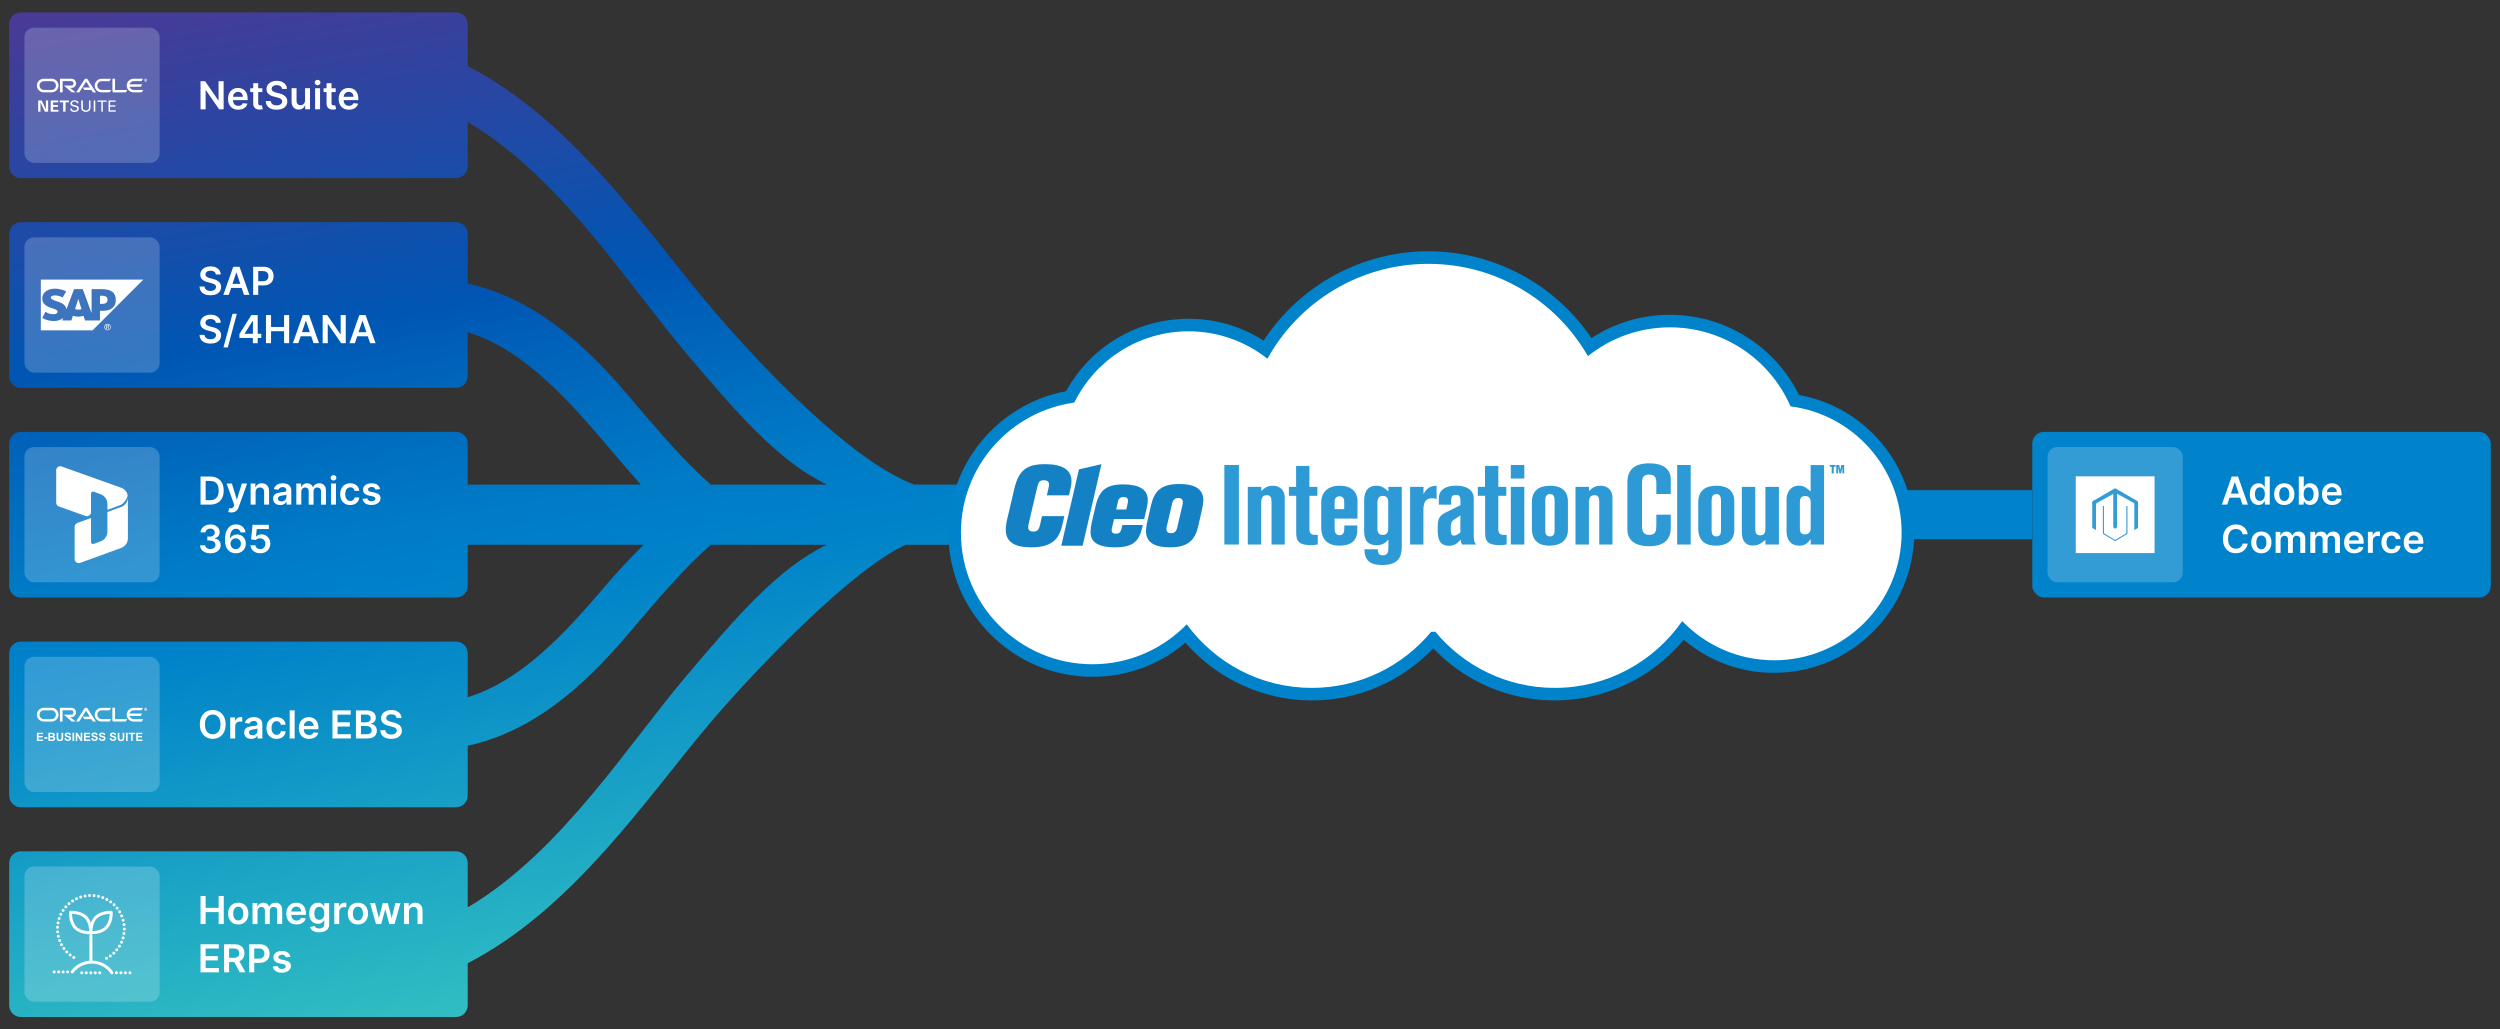 <?xml version="1.0" encoding="UTF-8"?><svg id="Layer_1" xmlns="http://www.w3.org/2000/svg" xmlns:xlink="http://www.w3.org/1999/xlink" viewBox="0 0 1360 560"><rect x="0" y="0" width="1360" height="560" fill="#333333" stroke="none"/><defs><linearGradient id="linear-gradient" x1="1029.66" y1="538.84" x2="1130.29" y2="-31.85" gradientTransform="translate(1360) rotate(-180) scale(1 -1)" gradientUnits="userSpaceOnUse"><stop offset="0" stop-color="#31bec2"/><stop offset=".38" stop-color="#0083c9"/><stop offset=".38" stop-color="#0083ca"/><stop offset=".47" stop-color="#007ac5"/><stop offset=".61" stop-color="#0061b9"/><stop offset=".66" stop-color="#0056b3"/><stop offset="1" stop-color="#493a96"/></linearGradient></defs><path d="m248.06,96.89H11.37c-3.52,0-6.37-2.85-6.37-6.37V13.12c0-3.52,2.85-6.37,6.37-6.37h236.69c3.52,0,6.37,2.85,6.37,6.37v22.85c57.79,29.79,97.84,90.61,131.9,130.75,29.23,34.45,76.97,84.05,111.02,96.92h111.32s0,32.72,0,32.72h-115.92c-27.97,12.43-79.63,65.31-106.45,96.92-34.05,40.13-74.09,100.93-131.87,130.73v22.87c0,3.52-2.85,6.37-6.37,6.37H11.37c-3.52,0-6.37-2.85-6.37-6.37v-77.4c0-3.52,2.85-6.37,6.37-6.37h236.69c3.52,0,6.37,2.85,6.37,6.37v24.14c50.8-30.12,86.68-87.89,119.51-126.58,25.96-30.59,49.34-58.11,75.86-70.68h-63.15c-14.53,12.74-29.16,29.96-45.43,49.13-24.41,28.77-51.91,52.59-86.79,60.2v27.1c0,3.52-2.85,6.37-6.37,6.37H11.37c-3.52,0-6.37-2.85-6.37-6.37v-77.4c0-3.52,2.85-6.37,6.37-6.37h236.69c3.52,0,6.37,2.85,6.37,6.37v23.88c28.65-8.72,52.24-33.86,74.44-60.02,7.27-8.56,14.33-16.09,21.32-22.89h-95.76v22.34c0,3.52-2.85,6.37-6.37,6.37H11.37c-3.52,0-6.37-2.85-6.37-6.37v-77.4c0-3.52,2.85-6.37,6.37-6.37h236.69c3.52,0,6.37,2.85,6.37,6.37v22.34h94.17c-6.47-7.29-13.01-14.98-19.73-22.89-22.2-26.15-45.79-51.3-74.44-60.02v23.88c0,3.52-2.85,6.37-6.37,6.37H11.37c-3.52,0-6.37-2.85-6.37-6.37v-77.4c0-3.52,2.85-6.37,6.37-6.37h236.69c3.52,0,6.37,2.85,6.37,6.37v27.1c34.89,7.6,62.38,31.43,86.79,60.2,16.27,19.17,30.9,36.4,45.43,49.13h63.3c-26.57-12.55-49.98-40.04-75.98-70.68-32.84-38.7-68.72-96.49-119.55-126.6v24.16c0,3.52-2.85,6.37-6.37,6.37Z" fill="url(#linear-gradient)" stroke-width="0"/><rect x="972.03" y="266.66" width="133.51" height="26.68" fill="#0083ca" stroke-width="0"/><path d="m978.68,214.87c-13.18-26.62-40.35-43.62-70.23-43.62-15.37,0-29.99,4.36-42.7,12.68-19.78-29.31-53.11-47.23-88.69-47.23-36.29,0-69.97,18.44-89.63,48.61-12.21-7.81-26.18-11.9-40.83-11.9-28,0-53.22,15.01-66.67,39.41-36.73,6.83-64.01,39.31-64.01,76.98,0,43.22,35.16,78.38,78.38,78.38,18.75,0,36.43-6.53,50.56-18.53,17.26,19.78,42.43,31.39,68.75,31.39,25.13,0,48.88-10.26,66.08-28.35,17.2,18.09,40.95,28.35,66.09,28.35,27.22,0,52.92-12.21,70.19-33.01,13.73,11.65,30.9,17.99,49.12,17.99,42.03,0,76.22-34.19,76.22-76.22,0-36.89-26.66-68.45-62.61-74.94Z" fill="#0083ca" stroke-width="0"/><path d="m974.04,221.05c-11.03-25.29-36.23-42.98-65.58-42.98-16.89,0-32.38,5.88-44.62,15.67-17.29-30-49.66-50.21-86.78-50.21-37.69,0-70.5,20.84-87.58,51.61-11.81-9.31-26.68-14.91-42.88-14.91-27.32,0-50.88,15.83-62.2,38.78-34.82,4.83-61.66,34.64-61.66,70.79,0,39.52,32.04,71.55,71.55,71.55,20.13,0,38.28-8.34,51.29-21.72,15.36,20.93,40.07,34.58,68.03,34.58,26.11,0,49.45-11.87,64.93-30.49.75-.01,1.51-.03,2.26-.06,15.48,18.66,38.84,30.55,64.98,30.55,28.74,0,54.1-14.4,69.34-36.34,12.62,13.12,30.32,21.32,49.97,21.32,38.32,0,69.39-31.07,69.39-69.39,0-35.28-26.35-64.35-60.44-68.75Z" fill="#fff" stroke-width="0"/><path d="m666.05,296.23v-43.26s7.91,0,7.91,0v43.26s-7.91,0-7.91,0Z" fill="#2d99d5" isolation="isolate" stroke-width="0"/><path d="m691.72,296.23v-23.1c0-2.39-.49-3.74-2.51-3.74-2.21,0-3.12,1.23-3.12,4.23v22.61s-7.29,0-7.29,0v-31.38s7.35,0,7.35,0v2.27c1.9-1.84,3.43-2.88,6.25-2.88,4.72,0,6.5,3.37,6.5,6.31v25.68s-7.17,0-7.17,0Z" fill="#2d99d5" isolation="isolate" stroke-width="0"/><path d="m712.31,287.71c0,2.39.86,3.31,3.31,3.31.43,0,.8-.06,1.23-.12v5.27c-.8.18-1.84.37-3.74.37-6.07,0-7.97-1.78-7.97-6.5v-20.34h-3.98s0-4.84,0-4.84h3.92v-11.4s7.23,0,7.23,0v11.4h4.35s0,4.84,0,4.84h-4.35v18.02Z" fill="#2d99d5" isolation="isolate" stroke-width="0"/><path d="m726.04,282.13v5.52c0,2.27.8,3.49,2.7,3.49,2.39,0,2.57-2.14,2.57-4.23v-1.04s7.05,0,7.05,0v2.57c0,6.01-3.86,8.39-9.62,8.39-8.09,0-9.99-5.02-9.99-10.11v-13.24c0-5.82,3.74-9.25,10.05-9.25s9.68,3.31,9.68,8.4v9.5s-12.44,0-12.44,0Zm5.21-9.01c0-.67,0-3.13-2.51-3.13-2.64,0-2.7,2.33-2.7,3.13v3.86h5.21v-3.86Z" fill="#2d99d5" isolation="isolate" stroke-width="0"/><path d="m762.56,297.45c0,5.52-1.84,9.93-10.66,9.93-6.25,0-9.62-2.21-9.62-8.58h7.23c0,1.41.18,3.31,2.82,3.31,2.39,0,2.94-1.78,2.94-3.74v-4.84c-.98,1.1-2.63,3.06-6.37,3.06-5.33,0-6.8-3.31-6.8-7.6v-16.61c0-3.25.8-8.15,6.68-8.15,2.82,0,4.53,1.29,6.5,3.13v-2.51s7.29,0,7.29,0v32.6Zm-13.24-9.93c0,.98,0,3.49,2.88,3.49,2.63,0,3-1.96,3-3.55v-13.85c0-1.35,0-3.86-2.94-3.86s-2.94,2.76-2.94,3.74v14.03Z" fill="#2d99d5" isolation="isolate" stroke-width="0"/><path d="m781.5,271.53c-.55-.24-1.23-.49-2.45-.49-4.29,0-4.72,3.49-4.72,6.68v18.51s-7.23,0-7.23,0v-31.38s7.29,0,7.29,0v3.98c1.47-3.06,3.68-4.53,6.74-4.53h.37s0,7.23,0,7.23Z" fill="#2d99d5" isolation="isolate" stroke-width="0"/><path d="m795.47,296.23c-.55-.67-.8-1.29-.86-2.76-1.29,1.35-2.63,3.43-6.31,3.43-5.39,0-6.19-4.11-6.19-8.33v-2.14c0-4.72,1.23-6.07,4.78-7.84l7.6-3.8v-2.39c0-2.57-.8-3.19-2.57-3.19-2.27,0-2.51,1.29-2.51,4.17v1.16s-6.68,0-6.68,0v-3.55c0-1.47.31-6.8,9.68-6.8.67,0,9.31,0,9.31,6.92v19.06c0,2.33,0,5.03,1.41,6.07h-7.66Zm-1.04-15.81l-3.55,2.33c-1.47.98-1.65,2.08-1.65,5.21,0,2.45.43,3.43,1.72,3.43.74,0,1.72-.25,3.49-1.78v-9.19Z" fill="#2d99d5" isolation="isolate" stroke-width="0"/><path d="m815.08,287.71c0,2.39.86,3.31,3.31,3.31.43,0,.8-.06,1.23-.12v5.27c-.8.18-1.84.37-3.74.37-6.07,0-7.97-1.78-7.97-6.5v-20.34h-3.98s0-4.84,0-4.84h3.92v-11.4s7.23,0,7.23,0v11.4h4.35s0,4.84,0,4.84h-4.35v18.02Z" fill="#2d99d5" isolation="isolate" stroke-width="0"/><path d="m821.88,260.32v-7.35s7.35,0,7.35,0v7.35s-7.35,0-7.35,0Zm0,35.91v-31.38s7.35,0,7.35,0v31.38s-7.35,0-7.35,0Z" fill="#2d99d5" isolation="isolate" stroke-width="0"/><path d="m852.95,288.14c0,6.31-4.47,8.7-10.11,8.7s-9.5-2.57-9.5-9.44v-14.09c0-6.25,3.62-9.07,9.93-9.07,4.78,0,9.68,1.72,9.68,8.58v15.32Zm-12.32.43c0,.8,0,3.25,2.51,3.25s2.57-2.14,2.57-3.31v-15.93c0-1.78-.25-3.8-2.45-3.8-2.64,0-2.64,2.39-2.64,3.86v15.93Z" fill="#2d99d5" isolation="isolate" stroke-width="0"/><path d="m869.99,296.23v-23.1c0-2.39-.49-3.74-2.51-3.74-2.21,0-3.12,1.23-3.12,4.23v22.61s-7.29,0-7.29,0v-31.38s7.35,0,7.35,0v2.27c1.9-1.84,3.43-2.88,6.25-2.88,4.72,0,6.5,3.37,6.5,6.31v25.68s-7.17,0-7.17,0Z" fill="#2d99d5" isolation="isolate" stroke-width="0"/><path d="m908.9,279.99v7.17c0,5.7-3,9.99-11.83,9.99-3.12,0-11.77-.55-11.77-9.13v-25.49c0-6.74,3.43-10.48,12.07-10.48,6.8,0,11.52,2.76,11.52,8.64v8.03s-7.84,0-7.84,0v-5.45c0-3.31-.55-5.09-4.11-5.09-3.06,0-3.68,1.9-3.68,4.72v23.16c0,2.82.61,4.9,3.92,4.9,3.55,0,3.86-2.02,3.86-5.33v-5.64s7.84,0,7.84,0Z" fill="#2d99d5" isolation="isolate" stroke-width="0"/><path d="m912.39,296.23v-43.26s7.35,0,7.35,0v43.26s-7.35,0-7.35,0Z" fill="#2d99d5" isolation="isolate" stroke-width="0"/><path d="m943.46,288.14c0,6.31-4.47,8.7-10.11,8.7s-9.5-2.57-9.5-9.44v-14.09c0-6.25,3.62-9.07,9.93-9.07,4.78,0,9.68,1.72,9.68,8.58v15.32Zm-12.32.43c0,.8,0,3.25,2.51,3.25s2.57-2.14,2.57-3.31v-15.93c0-1.78-.24-3.8-2.45-3.8-2.64,0-2.64,2.39-2.64,3.86v15.93Z" fill="#2d99d5" isolation="isolate" stroke-width="0"/><path d="m960.38,296.23v-2.57c-.8.74-3.31,3.13-6.68,3.13-4.6,0-6.13-3.25-6.13-7.11v-24.82s7.29,0,7.29,0v22.55c0,1.9.18,3.8,2.7,3.8s2.82-1.9,2.82-4.17v-22.18s7.35,0,7.35,0v31.38s-7.35,0-7.35,0Z" fill="#2d99d5" isolation="isolate" stroke-width="0"/><path d="m985.01,296.23v-3.06c-.74.98-2.14,3.68-6.07,3.68-4.72,0-7.05-3.06-7.05-7.84v-17.59c0-2.63,1.59-7.23,6.8-7.23,2.7,0,4.53,1.53,6.31,3.19v-14.4s7.29,0,7.29,0v43.26s-7.29,0-7.29,0Zm-5.88-9.07c0,1.53,0,3.55,2.82,3.55,3.06,0,3.06-2.82,3.06-3.8v-13.48c0-.98,0-3.62-3.06-3.62-2.82,0-2.82,2.45-2.82,3.98v13.36Z" fill="#2d99d5" isolation="isolate" stroke-width="0"/><path d="m613.65,272.31c.02.39-.02.79-.12,1.17l-.81,3.68h-5.53s.97-4.19.97-4.19c.12-1.54,1.46-2.7,3-2.6,1.67,0,2.48.68,2.48,1.98m10.27,3.58c.33-1.29.49-2.62.47-3.95,0-5.62-4.5-8.47-13.31-8.47-9.15,0-13.07,3.09-15.06,11.71l-2.11,9.08c-.42,1.72-.63,3.48-.64,5.25,0,6.3,5.8,8.2,13.2,8.2,9.2,0,13.01-2.72,14.81-10.38l.42-1.78h-11.11s-.35,1.6-.35,1.6c-.55,2.34-1.35,3.14-3.07,3.14s-2.41-.68-2.42-1.91c.03-.61.13-1.21.3-1.79l1.02-4.26h16.39s1.46-6.44,1.46-6.44Z" fill="#1581c5" stroke-width="0"/><path d="m643.47,273.31c0,.37-.04.74-.14,1.1l-2.93,12.6c-.5,2.15-1.55,3.03-3.35,3.03s-2.52-.8-2.49-2.28c-.01-.39.03-.79.13-1.17l2.94-12.65c.5-2.1,1.53-3.03,3.35-3.03,1.62,0,2.52.81,2.49,2.34m10.35,4.25c.44-1.7.71-3.44.8-5.19.07-6.04-4.23-9.01-13.13-9.01-9.81,0-13.53,3.76-15.32,11.55l-1.97,8.63c-.44,1.7-.71,3.44-.8,5.19-.07,6.11,4.16,9.08,13.13,9.08,9.74,0,13.58-3.89,15.31-11.55l1.98-8.7Z" fill="#1581c5" stroke-width="0"/><polygon points="599.2 252.5 586.94 255.33 577.34 296.88 588.95 296.88 599.2 252.5 599.2 252.5" fill="#1581c5" stroke-width="0"/><path d="m582.46,265.27c.29-1.19.44-2.41.43-3.64,0-5.98-4.88-9.13-14.26-9.13-10.19,0-14.51,3.27-16.91,13.7l-3.41,14.57c-.68,2.4-1.07,4.87-1.17,7.35,0,6.53,4.44,9.63,13.89,9.63,5.98,0,10.25-1.3,12.96-4.08,2.15-2.15,3.33-5,4.51-10.54l.49-2.34h-12.16s-.96,4.37-.96,4.37c-.68,3.08-1.55,4.01-3.64,4.01-1.92,0-2.9-.8-2.9-2.21.02-.73.12-1.46.3-2.17l4.39-18.74c.87-3.7,1.29-4.81,3.89-4.81,1.72,0,2.78.81,2.78,2.17-.02.69-.11,1.38-.27,2.05l-.93,4.01h12.04s.93-4.18.93-4.18Z" fill="#1581c5" stroke-width="0"/><path d="m997.55,253.9v3.64s-1.12,0-1.12,0v-3.64h-1.06s0-.94,0-.94h3.18s0,.94,0,.94h-1.01Zm4.71,3.64c0-.61.01-3.49.01-3.49l-.72,3.49h-.87s-.79-3.54-.79-3.54c0,0,.05,3.12.05,3.54h-1.01s0-4.58,0-4.58h1.59s.58,2.69.58,2.69l.55-2.69h1.57s0,4.58,0,4.58h-.98Z" fill="#2d99d5" isolation="isolate" stroke-width="0"/><rect x="1105.57" y="234.93" width="249.43" height="90.14" rx="6.37" ry="6.37" transform="translate(2460.57 560) rotate(-180)" fill="#0083ca" stroke-width="0"/><rect x="1113.86" y="243.22" width="73.55" height="73.55" rx="5.2" ry="5.2" fill="#fff" opacity=".2" stroke-width="0"/><path d="m1129.21,259.14v41.73h42.87v-41.73h-42.87Zm27.76,31.49c-2,1.19-4,2.39-5.99,3.6-.11.07-.21.11-.31.11-.1,0-.2-.03-.32-.1-2.02-1.22-4.04-2.43-6.07-3.64-.22-.13-.33-.27-.33-.54,0-4.81,0-9.61,0-14.42,0-.11.02-.23.03-.37h.58v.56c0,4.6,0,9.21-.01,13.81,0,.33.09.51.38.68,1.8,1.06,3.58,2.13,5.36,3.21.13.08.24.12.35.12.11,0,.22-.04.35-.12,1.79-1.09,3.59-2.17,5.4-3.24.26-.16.34-.33.34-.62,0-4.6,0-9.21,0-13.81v-.61h0s0,0,0,0h.59c0,.17.02.32.02.47,0,4.75,0,9.5,0,14.25,0,.32-.1.49-.37.65Zm6.14-3.89c0,.35-.1.55-.41.71-.53.27-1.03.58-1.63.93h0s0,0,0,0v-.57c0-4.53,0-9.07,0-13.6,0-.25-.01-.45-.29-.6-2.95-1.61-5.88-3.24-8.82-4.87-.01,0-.03-.02-.05-.02-.05-.03-.12-.05-.23-.11h0v.58c0,5.74,0,11.47,0,17.21,0,.47-.51,1.14-.97,1.19-.08,0-.16-.03-.24-.08-.08-.05-.17-.11-.25-.15-.03-.01-.06-.03-.09-.05-.02-.01-.05-.03-.07-.04-.35-.22-.44-.56-.44-1.02.02-5.65,0-11.3,0-16.94v-.63c-.2.1-.34.16-.47.24-2.84,1.6-5.67,3.2-8.52,4.78-.3.17-.42.34-.42.7.01,4.46,0,8.92,0,13.38v.6s0,0,0,0h0c-.69-.4-1.31-.74-1.9-1.12-.1-.07-.13-.3-.13-.46,0-4.16,0-8.31,0-12.47,0-.51-.15-1.11.07-1.49.24-.39.83-.57,1.28-.83,3.57-2.07,7.14-4.13,10.71-6.2.22-.13.39-.16.58-.09.06.02.13.05.21.1,3.88,2.25,7.77,4.49,11.66,6.73.31.18.41.36.41.71-.01,4.5-.01,9.01,0,13.51Z" fill="#fff" stroke-width="0"/><path d="m1214.05,259.22l-5.38,15.28h2.96l1.26-3.77h5.75l1.27,3.77h2.96l-5.39-15.28h-3.42Zm-.42,9.29l2.06-6.16h.12l2.07,6.16h-4.25Z" fill="#fff" stroke-width="0"/><path d="m1226.23,274.01c.71.46,1.52.69,2.42.69.66,0,1.2-.11,1.63-.33s.78-.48,1.04-.79c.26-.31.46-.61.6-.88h.16v1.81h2.66v-15.28h-2.71v5.72h-.11c-.14-.28-.34-.58-.59-.89-.25-.32-.6-.59-1.03-.81-.43-.23-.98-.34-1.66-.34-.88,0-1.68.22-2.4.67s-1.29,1.11-1.71,1.99c-.42.88-.63,1.95-.63,3.23s.21,2.33.62,3.21c.41.88.98,1.55,1.69,2.01Zm.75-7.13c.2-.55.51-.98.91-1.3.4-.31.91-.47,1.51-.47s1.07.15,1.47.46c.4.3.7.73.91,1.28.21.55.31,1.19.31,1.93s-.1,1.39-.31,1.95-.51.99-.92,1.3c-.4.31-.89.47-1.46.47s-1.09-.16-1.5-.48c-.41-.32-.71-.76-.92-1.32-.21-.56-.31-1.2-.31-1.91s.1-1.34.31-1.9Z" fill="#fff" stroke-width="0"/><path d="m1239.73,273.99c.82.49,1.79.74,2.91.74s2.09-.25,2.91-.74c.82-.49,1.46-1.18,1.91-2.07.45-.88.68-1.92.68-3.1s-.23-2.22-.68-3.11-1.08-1.58-1.91-2.07-1.79-.74-2.91-.74-2.09.25-2.91.74c-.82.49-1.46,1.18-1.91,2.07-.45.89-.68,1.93-.68,3.11s.22,2.22.68,3.1c.45.89,1.09,1.58,1.91,2.07Zm.46-7.09c.2-.57.51-1.02.92-1.36.41-.34.93-.51,1.55-.51s1.11.17,1.52.51c.41.34.71.79.91,1.36s.3,1.21.3,1.91-.1,1.33-.3,1.89c-.2.57-.51,1.02-.91,1.36-.41.34-.92.5-1.52.5s-1.14-.17-1.55-.5-.72-.79-.92-1.36c-.2-.57-.3-1.2-.3-1.89s.1-1.34.3-1.91Z" fill="#fff" stroke-width="0"/><path d="m1260.74,272c.41-.88.62-1.95.62-3.21s-.21-2.35-.63-3.23c-.42-.88-.99-1.54-1.7-1.99s-1.51-.67-2.4-.67c-.67,0-1.22.11-1.66.34-.43.23-.78.5-1.03.81-.25.32-.45.61-.59.89h-.11v-5.72h-2.7v15.28h2.66v-1.81h.16c.14.28.35.57.61.88.26.31.61.58,1.04.79.43.22.98.33,1.63.33.9,0,1.71-.23,2.42-.69.71-.46,1.27-1.13,1.69-2.01Zm-2.44-1.31c-.21.56-.51,1-.91,1.32-.4.32-.9.48-1.5.48s-1.06-.16-1.46-.47c-.4-.31-.71-.75-.92-1.3-.21-.56-.32-1.21-.32-1.95s.1-1.39.31-1.93c.21-.55.51-.97.91-1.28.4-.3.89-.46,1.47-.46s1.1.16,1.51.47c.4.31.71.75.91,1.3.2.55.31,1.18.31,1.9s-.1,1.35-.31,1.91Z" fill="#fff" stroke-width="0"/><path d="m1272.27,264.28c-.48-.47-1.04-.82-1.67-1.05-.63-.23-1.3-.34-2-.34-1.09,0-2.05.25-2.86.75-.81.5-1.44,1.2-1.89,2.09-.45.89-.68,1.93-.68,3.11s.22,2.24.67,3.12c.45.88,1.09,1.56,1.92,2.04.83.48,1.82.72,2.97.72.89,0,1.68-.14,2.37-.41.69-.27,1.26-.65,1.71-1.15.45-.49.75-1.08.91-1.74l-2.52-.28c-.12.32-.3.59-.53.81-.23.22-.51.38-.83.5s-.67.17-1.07.17c-.59,0-1.1-.12-1.54-.38s-.78-.61-1.02-1.09c-.24-.46-.35-1.01-.36-1.65h7.98v-.83c0-1.01-.14-1.87-.42-2.6-.28-.73-.66-1.33-1.15-1.8Zm-6.4,3.41c.03-.45.13-.87.33-1.25.23-.43.56-.78.97-1.04.42-.27.9-.4,1.46-.4.52,0,.97.12,1.36.35s.7.55.91.96c.22.41.33.87.34,1.38h-5.38Z" fill="#fff" stroke-width="0"/><path d="m1214.11,288.39c.64-.42,1.38-.62,2.21-.62.47,0,.9.06,1.31.19.41.13.77.31,1.09.56.32.25.58.55.8.91s.36.76.44,1.22h2.79c-.11-.85-.36-1.61-.73-2.27-.37-.67-.84-1.23-1.41-1.69-.57-.46-1.22-.81-1.96-1.05s-1.52-.36-2.37-.36c-1.33,0-2.53.31-3.58.93-1.05.62-1.89,1.52-2.5,2.69-.61,1.17-.92,2.58-.92,4.23s.3,3.05.91,4.22c.61,1.17,1.44,2.07,2.49,2.69,1.05.62,2.25.93,3.6.93.91,0,1.74-.14,2.49-.41.75-.27,1.4-.65,1.96-1.13.56-.49,1.01-1.05,1.35-1.68.35-.64.57-1.32.68-2.04h-2.79c-.08.43-.24.83-.46,1.18-.22.35-.49.64-.81.88s-.68.42-1.08.54-.83.18-1.29.18c-.83,0-1.56-.2-2.2-.61-.64-.41-1.14-1.01-1.51-1.81-.37-.8-.55-1.78-.55-2.95s.18-2.12.54-2.92c.36-.8.87-1.41,1.51-1.82Z" fill="#fff" stroke-width="0"/><path d="m1233.08,289.9c-.82-.49-1.79-.74-2.91-.74s-2.09.25-2.91.74c-.82.49-1.46,1.18-1.91,2.07-.45.89-.68,1.93-.68,3.11s.22,2.22.68,3.1c.45.89,1.09,1.57,1.91,2.07.82.49,1.79.74,2.91.74s2.09-.25,2.91-.74c.82-.49,1.46-1.18,1.91-2.07s.68-1.92.68-3.1-.23-2.22-.68-3.11-1.08-1.58-1.91-2.07Zm-.46,7.07c-.2.57-.51,1.02-.91,1.36-.41.33-.92.5-1.52.5s-1.14-.17-1.55-.5c-.41-.34-.72-.79-.92-1.36-.2-.57-.3-1.2-.3-1.9s.1-1.34.3-1.91c.2-.57.51-1.02.92-1.36s.93-.51,1.55-.51,1.11.17,1.52.51c.41.34.71.79.91,1.36.2.57.3,1.21.3,1.91s-.1,1.33-.3,1.9Z" fill="#fff" stroke-width="0"/><path d="m1250.48,289.16c-.83,0-1.55.19-2.15.57s-1.03.89-1.29,1.53h-.12c-.22-.65-.6-1.16-1.13-1.53-.54-.38-1.19-.56-1.97-.56s-1.42.19-1.98.56c-.55.37-.95.88-1.19,1.54h-.13v-1.95h-2.58v11.46h2.7v-6.97c0-.47.09-.89.28-1.24.19-.36.44-.63.76-.83.32-.2.67-.29,1.06-.29.57,0,1.04.18,1.39.53.36.35.53.83.53,1.42v7.39h2.65v-7.15c0-.65.18-1.17.55-1.58.37-.4.87-.61,1.53-.61.55,0,1.01.17,1.39.5.38.33.57.85.57,1.56v7.28h2.71v-7.69c0-1.28-.33-2.25-1-2.92s-1.53-1-2.58-1Z" fill="#fff" stroke-width="0"/><path d="m1269.35,289.16c-.83,0-1.55.19-2.15.57s-1.03.89-1.29,1.53h-.12c-.22-.65-.6-1.16-1.13-1.53-.54-.38-1.19-.56-1.97-.56s-1.42.19-1.98.56c-.55.37-.95.88-1.19,1.54h-.13v-1.95h-2.58v11.46h2.7v-6.97c0-.47.09-.89.28-1.24.19-.36.44-.63.76-.83.32-.2.67-.29,1.06-.29.57,0,1.04.18,1.39.53.36.35.53.83.53,1.42v7.39h2.65v-7.15c0-.65.18-1.17.55-1.58.37-.4.87-.61,1.53-.61.55,0,1.01.17,1.39.5.38.33.57.85.57,1.56v7.28h2.71v-7.69c0-1.28-.33-2.25-1-2.92s-1.53-1-2.58-1Z" fill="#fff" stroke-width="0"/><path d="m1284.29,290.55c-.48-.47-1.04-.82-1.67-1.05-.63-.23-1.3-.34-2-.34-1.09,0-2.05.25-2.86.75-.81.5-1.44,1.2-1.89,2.09-.45.89-.68,1.93-.68,3.11s.22,2.24.67,3.12c.45.88,1.09,1.56,1.92,2.04.83.48,1.82.72,2.97.72.89,0,1.68-.14,2.37-.41.69-.27,1.26-.65,1.71-1.15s.75-1.08.91-1.74l-2.52-.28c-.12.32-.3.59-.53.81-.23.22-.51.38-.83.5-.32.11-.67.17-1.07.17-.59,0-1.1-.12-1.54-.38-.44-.25-.78-.61-1.02-1.09-.24-.46-.35-1.01-.36-1.64h7.98v-.83c0-1.01-.14-1.87-.42-2.6-.28-.73-.66-1.33-1.15-1.8Zm-6.4,3.41c.03-.45.13-.87.33-1.25.23-.43.56-.78.97-1.04s.9-.4,1.46-.4c.52,0,.97.12,1.36.35.39.23.7.55.91.96.22.4.33.87.34,1.38h-5.38Z" fill="#fff" stroke-width="0"/><path d="m1293.7,289.15c-.66,0-1.24.18-1.75.54s-.87.87-1.08,1.53h-.12v-1.91h-2.62v11.46h2.7v-6.74c0-.49.11-.92.34-1.29.22-.37.53-.67.92-.88.39-.21.83-.32,1.33-.32.23,0,.47.02.71.05.25.03.43.07.54.11v-2.49c-.12-.02-.28-.04-.47-.06s-.35-.02-.5-.02Z" fill="#fff" stroke-width="0"/><path d="m1299.56,291.79c.42-.3.9-.45,1.46-.45.65,0,1.17.19,1.56.56s.64.83.74,1.38h2.58c-.06-.83-.3-1.55-.73-2.17-.43-.62-1-1.1-1.72-1.44-.72-.34-1.54-.51-2.47-.51-1.12,0-2.09.25-2.91.75s-1.45,1.2-1.9,2.09c-.45.89-.67,1.92-.67,3.09s.22,2.18.66,3.07c.44.89,1.07,1.58,1.89,2.09.82.5,1.8.75,2.94.75.96,0,1.8-.18,2.51-.53.71-.35,1.27-.84,1.69-1.46.41-.62.65-1.34.72-2.15h-2.58c-.08.41-.23.76-.44,1.05-.21.29-.48.51-.79.66s-.67.23-1.07.23c-.56,0-1.05-.15-1.47-.45-.42-.3-.74-.73-.97-1.29-.23-.56-.34-1.23-.34-2.01s.12-1.43.35-1.99.56-.98.97-1.27Z" fill="#fff" stroke-width="0"/><path d="m1318.3,294.96c0-1.01-.14-1.87-.42-2.6-.28-.73-.66-1.33-1.15-1.8-.48-.47-1.04-.82-1.67-1.05-.63-.23-1.3-.34-2-.34-1.09,0-2.05.25-2.86.75-.81.5-1.44,1.2-1.89,2.09-.45.89-.68,1.93-.68,3.11s.22,2.24.67,3.12c.45.88,1.09,1.56,1.92,2.04.83.48,1.82.72,2.97.72.89,0,1.68-.14,2.37-.41.69-.27,1.26-.65,1.71-1.15s.75-1.08.91-1.74l-2.52-.28c-.12.32-.3.59-.53.81-.23.22-.51.38-.83.5-.32.11-.67.17-1.07.17-.59,0-1.1-.12-1.54-.38-.44-.25-.78-.61-1.02-1.09-.24-.46-.35-1.01-.36-1.64h7.98v-.83Zm-7.96-.99c.03-.45.13-.87.33-1.25.23-.43.56-.78.97-1.04s.9-.4,1.46-.4c.52,0,.97.12,1.36.35.39.23.7.55.91.96.22.4.33.87.34,1.38h-5.38Z" fill="#fff" stroke-width="0"/><path d="m248.06,463.11H11.37c-3.52,0-6.37,2.85-6.37,6.37v77.4c0,3.52,2.85,6.37,6.37,6.37h236.69c3.52,0,6.37-2.85,6.37-6.37v-77.4c0-3.52-2.85-6.37-6.37-6.37Z" fill="none" stroke-width="0"/><path d="m248.06,349.02H11.37c-3.52,0-6.37,2.85-6.37,6.37v77.4c0,3.52,2.85,6.37,6.37,6.37h236.69c3.52,0,6.37-2.85,6.37-6.37v-77.4c0-3.52-2.85-6.37-6.37-6.37Z" fill="none" stroke-width="0"/><path d="m248.06,120.84H11.37c-3.52,0-6.37,2.85-6.37,6.37v77.4c0,3.52,2.85,6.37,6.37,6.37h236.69c3.52,0,6.37-2.85,6.37-6.37v-77.4c0-3.52-2.85-6.37-6.37-6.37Z" fill="none" stroke-width="0"/><path d="m248.06,234.93H11.37c-3.52,0-6.37,2.85-6.37,6.37v77.4c0,3.52,2.85,6.37,6.37,6.37h236.69c3.52,0,6.37-2.85,6.37-6.37v-77.4c0-3.52-2.85-6.37-6.37-6.37Z" fill="none" stroke-width="0"/><path d="m248.06,6.75H11.37c-3.52,0-6.37,2.85-6.37,6.37v77.4c0,3.52,2.85,6.37,6.37,6.37h236.69c3.52,0,6.37-2.85,6.37-6.37V13.12c0-3.52-2.85-6.37-6.37-6.37Z" fill="none" stroke-width="0"/><path d="m248.06,463.11H11.37c-3.52,0-6.37,2.85-6.37,6.37v77.4c0,3.52,2.85,6.37,6.37,6.37h236.69c3.52,0,6.37-2.85,6.37-6.37v-77.4c0-3.52-2.85-6.37-6.37-6.37Z" fill="none" stroke-width="0"/><rect x="13.3" y="15.05" width="73.55" height="73.55" rx="5.2" ry="5.2" fill="#fff" opacity=".2" stroke-width="0"/><path d="m79.24,43.55c.05,0,.12,0,.14-.08.03-.03.03-.05.03-.08,0-.05-.03-.1-.08-.11-.05-.03-.1-.03-.17-.03h-.05v.27h.12m-.06-.38c.12,0,.19,0,.24.03.17.05.17.22.17.27v.08c0,.05-.03.11-.12.17,0,0-.03.03-.05.03l.22.38h-.22l-.17-.36h-.12v.36h-.19v-.93h.23m.08,1.3c.46,0,.84-.36.84-.84s-.36-.84-.84-.84c-.46,0-.84.38-.84.84s.38.84.84.84m-.65-.84c0-.36.28-.65.67-.65.36,0,.65.28.65.65s-.28.65-.65.65c-.37.03-.67-.29-.67-.65m-5.82,5.31c-1.1,0-2.04-.74-2.33-1.74h6.12l.84-1.31h-6.96c.28-1,1.23-1.74,2.33-1.74h4.2l.84-1.31h-5.13c-2.06,0-3.73,1.66-3.73,3.7s1.68,3.7,3.73,3.7h4.42l.84-1.31h-5.16m-17.54,1.31h4.44l.84-1.31h-5.16c-1.34,0-2.42-1.07-2.42-2.38s1.08-2.38,2.42-2.38h4.2l.84-1.31h-5.13c-2.06,0-3.74,1.66-3.74,3.7-.03,2.02,1.66,3.67,3.7,3.67m-27.19-1.3h-4.15c-1.32,0-2.39-1.07-2.39-2.38s1.08-2.38,2.39-2.38h4.12c1.34,0,2.42,1.07,2.42,2.38s-1.08,2.38-2.39,2.38m-4.25,1.3h4.31c2.06,0,3.73-1.64,3.73-3.7s-1.65-3.7-3.73-3.7h-4.31c-2.04,0-3.73,1.66-3.73,3.7.01,2.05,1.69,3.7,3.73,3.7m15.09-2.39c1.4,0,2.52-1.12,2.52-2.5s-1.13-2.5-2.52-2.5h-6.26v7.38h1.45v-6.07h4.72c.67,0,1.2.52,1.2,1.19s-.52,1.19-1.2,1.19h-4.03l4.28,3.7h2.09l-2.88-2.4h.64m23.7,1.11v-6.1h-1.43v6.69c0,.19.08.36.22.5.14.14.33.22.52.22h6.53l.84-1.31h-6.68m-17.53-1.31h3.82l-2.01-3.24-3.73,5.83h-1.7l4.51-7c.19-.28.52-.46.88-.46s.67.17.86.46l4.53,7.03h-1.68l-.79-1.31h-3.87l-.82-1.31" fill="#fff" stroke-width="0"/><polyline points="20.77 54.66 22.66 54.66 24.97 59.45 24.97 54.66 26.2 54.66 26.2 60.76 24.39 60.76 22.02 55.69 22.02 60.73 20.77 60.73 20.77 54.66" fill="#fff" stroke-width="0"/><polyline points="27.58 54.66 31.69 54.66 31.69 55.67 28.9 55.67 28.9 57.11 31.52 57.11 31.52 58.12 28.9 58.12 28.9 59.76 31.79 59.76 31.79 60.76 27.58 60.76 27.58 54.66" fill="#fff" stroke-width="0"/><polyline points="34.33 55.67 32.51 55.67 32.51 54.66 37.5 54.66 37.5 55.67 35.67 55.67 35.67 60.76 34.35 60.76 34.35 55.67 34.33 55.67" fill="#fff" stroke-width="0"/><path d="m39.08,58.97c.03.43.08,1.22,1.49,1.22,1.27,0,1.43-.79,1.43-1.09,0-.69-.55-.81-1.42-1.03-.93-.24-1.34-.33-1.65-.55-.5-.33-.65-.79-.65-1.19,0-1.23,1.18-1.79,2.33-1.79.41,0,1.23.08,1.73.6.33.38.36.79.38,1.04h-.88c-.05-.76-.69-.93-1.29-.93-.84,0-1.37.38-1.37.98,0,.55.36.71,1.1.9,1.46.38,1.63.41,2,.65.58.38.6.95.6,1.22,0,1.07-.84,1.91-2.42,1.91-.46,0-1.42-.08-1.89-.69-.36-.46-.36-.93-.36-1.23h.88" fill="#fff" stroke-width="0"/><path d="m45.08,54.66v3.76c0,.65.14.93.27,1.09.38.5.99.6,1.4.6,1.65,0,1.65-1.28,1.65-1.74v-3.71h.82v3.76c0,.33,0,1-.5,1.61-.6.76-1.54.84-2,.84-.58,0-1.61-.17-2.16-.98-.19-.27-.36-.62-.36-1.52v-3.71h.88" fill="#fff" stroke-width="0"/><polygon points="50.98 60.76 51.83 60.76 51.83 54.66 50.98 54.66 50.98 60.76" fill="#fff" stroke-width="0"/><polyline points="55.14 60.76 55.14 55.37 53.07 55.37 53.07 54.66 58.01 54.66 58.01 55.37 55.95 55.37 55.95 60.76 55.14 60.76" fill="#fff" stroke-width="0"/><polyline points="59.05 54.66 62.89 54.66 62.89 55.37 59.89 55.37 59.89 57.28 62.75 57.28 62.75 58 59.89 58 59.89 60.02 62.96 60.02 62.96 60.76 59.05 60.76 59.05 54.66" fill="#fff" stroke-width="0"/><rect x="13.3" y="129.13" width="73.55" height="73.55" rx="5.2" ry="5.2" fill="#fff" opacity=".2" stroke-width="0"/><path d="m55.61,160.89h-1.2v4.42h1.2c1.6,0,2.89-.59,2.89-2.24s-1.28-2.18-2.89-2.18Z" fill="#fff" fill-rule="evenodd" stroke-width="0"/><path d="m42.58,162.65l-1.74,5.49c.56.21,1.17.31,1.77.31s1.16-.1,1.71-.3l-1.71-5.5h-.03Z" fill="#fff" fill-rule="evenodd" stroke-width="0"/><path d="m22.21,152.12v27.57h28.16l27.57-27.57H22.21Zm33.95,16.96h-1.78v5.27h-8.13l-.8-2.52c-1.88.59-3.9.58-5.79-.03l-.83,2.54h-4.99l.55-1.47c-.06.06-.12.12-.19.18-1.25,1.01-2.79,1.56-4.72,1.59h-.28c-2.17,0-4.3-.58-6.2-1.65l1.69-3.37c1.84,1.08,2.98,1.34,4.51,1.31.8-.01,1.38-.16,1.77-.55.22-.22.34-.53.36-.85.01-.88-1.22-1.28-2.74-1.75-1.23-.39-2.63-.91-3.72-1.71-1.29-.95-1.91-2.14-1.88-3.83.01-1.2.49-2.34,1.32-3.21,1.2-1.25,3.16-2,5.49-2h.01c2,0,4.45.56,6.22,1.47l-1.91,3.31c-1.93-.94-2.91-1.02-4.01-1.08-1.63-.09-2.46.49-2.48,1.13-.01.77,1.54,1.47,3.03,1.94,2.24.71,5.09,1.66,5.52,4.41l4.1-10.91h4.75l4.79,13.04v-13.04h5.49c5.24,0,7.7,1.87,7.7,5.95,0,3.65-2.54,5.83-6.83,5.83Z" fill="#fff" fill-rule="evenodd" stroke-width="0"/><path d="m57.11,177.89c.03-.8.7-1.44,1.5-1.41s1.44.7,1.41,1.5c-.03.79-.67,1.41-1.44,1.41s-1.45-.64-1.45-1.44c-.01-.01-.01-.04-.01-.06h0Zm1.45,1.8c.98-.01,1.77-.83,1.74-1.81-.01-.98-.83-1.77-1.81-1.74-.96.01-1.74.8-1.74,1.77s.79,1.78,1.77,1.8c.01-.01.03-.01.04-.01h0Zm-.37-1.65h.36l.55.89h.36l-.59-.91c.3-.03.53-.19.53-.56,0-.4-.24-.59-.73-.59h-.79v2.06h.31v-.89h0Zm0-.27v-.64h.43c.21,0,.44.04.44.3,0,.31-.24.33-.49.33h-.39s0,.01,0,.01Z" fill="#fff" stroke-width="0"/><rect x="13.3" y="243.22" width="73.55" height="73.55" rx="5.2" ry="5.2" fill="#fff" opacity=".2" stroke-width="0"/><path d="m58.43,278.51v10.74c0,2.32-1.44,4.4-3.61,5.21l-3.8,1.43c-.58.22-1.22-.07-1.43-.65-.05-.13-.07-.26-.07-.39v-13.08l-7.45,2.72c-.88.32-1.46,1.16-1.46,2.09v17.54c0,1.55,1.54,2.62,2.99,2.09l22.32-8.15c2.2-.8,3.66-2.89,3.66-5.23v-22.28c0,2.34-1.46,4.43-3.66,5.23,0,0-7.48,2.73-7.48,2.73Zm0-1.17v-3.22c0-2.32-1.44-4.4-3.61-5.22l-3.8-1.43c-.58-.22-1.22.08-1.44.65-.05.12-.07.26-.07.39v10.08c0,1.54-1.53,2.62-2.98,2.1l-14.49-5.17c-.89-.32-1.48-1.16-1.48-2.1v-17.55c0-1.54,1.53-2.62,2.98-2.1l32.33,11.54c1.84.66,3.21,2.24,3.59,4.16-.3,1.89-2.31,4.67-3.93,5.27,0,0-7.11,2.6-7.11,2.6Z" fill="#fff" stroke-width="0"/><rect x="13.3" y="357.31" width="73.55" height="73.55" rx="5.2" ry="5.2" fill="#fff" opacity=".2" stroke-width="0"/><polygon points="20.97 401.11 23.2 401.11 23.2 400.34 20.97 400.34 20.97 399.37 23.37 399.37 23.37 398.62 20.06 398.62 20.06 403.06 23.46 403.06 23.46 402.31 20.97 402.31 20.97 401.11" fill="#fff" stroke-width="0"/><rect x="24.12" y="401.02" width="1.68" height=".86" fill="#fff" stroke-width="0"/><path d="m29.19,400.7c.19-.09.34-.23.46-.38.11-.17.18-.36.18-.57,0-.19-.05-.36-.14-.52-.09-.17-.2-.28-.33-.37-.14-.1-.29-.15-.46-.19-.18-.03-.43-.05-.79-.05h-1.8v4.46h1.53c.57,0,.94-.01,1.08-.03.24-.03.43-.1.6-.22.17-.11.29-.27.38-.46.1-.2.14-.38.14-.58,0-.27-.08-.48-.23-.67-.14-.2-.33-.34-.61-.42Zm-2-1.35h.52c.42,0,.69,0,.78.01.15.01.27.08.33.17s.11.2.11.33c0,.15-.05.27-.14.34-.09.09-.22.14-.36.17-.09.01-.31.01-.65.01h-.58v-1.03h-.01Zm1.79,2.76c-.09.1-.2.15-.33.18-.09.01-.31.03-.62.03h-.84v-1.19h.72c.41,0,.67.03.8.06s.22.11.29.2c.06.09.1.22.1.33,0,.18-.04.31-.13.39Z" fill="#fff" stroke-width="0"/><path d="m33.45,401.08c0,.34-.01.61-.04.76-.03.15-.1.28-.24.38-.13.1-.33.17-.57.17s-.44-.05-.6-.17-.24-.27-.28-.43c-.03-.11-.04-.36-.04-.75v-2.41h-.89v2.38c0,.5.03.88.09,1.13.04.18.13.33.25.5s.31.29.52.38c.23.1.55.15.98.15.34,0,.64-.05.86-.14s.39-.22.52-.36c.13-.15.23-.33.28-.56.05-.23.08-.6.08-1.13v-2.34h-.92v2.44h-.01Z" fill="#fff" stroke-width="0"/><path d="m38.03,400.61c-.22-.11-.53-.22-.98-.33-.43-.11-.71-.2-.83-.31-.09-.08-.14-.17-.14-.28s.05-.22.14-.28c.15-.11.34-.17.61-.17s.44.05.57.15c.13.1.22.27.25.5l.9-.04c-.01-.41-.17-.74-.44-.99-.29-.25-.71-.37-1.26-.37-.34,0-.64.05-.88.15-.24.1-.42.25-.56.44-.13.2-.2.41-.2.64,0,.34.14.65.41.9.2.18.53.33,1.02.43.37.09.61.17.72.2.15.05.27.13.33.19.06.08.09.17.09.28,0,.17-.08.32-.23.43-.15.13-.36.19-.66.19-.28,0-.48-.08-.65-.22s-.28-.34-.33-.65l-.88.09c.06.5.24.89.53,1.13.31.27.74.38,1.3.38.38,0,.71-.05.98-.17.27-.11.46-.28.6-.5s.22-.46.22-.72c0-.29-.06-.52-.18-.71s-.24-.28-.46-.39Z" fill="#fff" stroke-width="0"/><rect x="39.43" y="398.62" width=".9" height="4.46" fill="#fff" stroke-width="0"/><polygon points="43.91 401.59 42.08 398.62 41.2 398.62 41.2 403.06 42.04 403.06 42.04 400.15 43.83 403.06 44.74 403.06 44.74 398.62 43.91 398.62 43.91 401.59" fill="#fff" stroke-width="0"/><polygon points="46.6 401.11 48.84 401.11 48.84 400.34 46.6 400.34 46.6 399.37 49.02 399.37 49.02 398.62 45.7 398.62 45.7 403.06 49.09 403.06 49.09 402.31 46.6 402.31 46.6 401.11" fill="#fff" stroke-width="0"/><path d="m52.59,400.61c-.22-.11-.53-.22-.98-.33-.43-.11-.71-.2-.83-.31-.09-.08-.14-.17-.14-.28s.05-.22.14-.28c.15-.11.34-.17.61-.17s.44.05.57.15c.13.1.22.27.25.5l.9-.04c-.01-.41-.17-.74-.44-.99-.29-.25-.71-.37-1.26-.37-.34,0-.64.05-.88.15-.24.1-.42.25-.56.44-.13.2-.2.41-.2.64,0,.34.14.65.41.9.2.18.53.33,1.02.43.37.09.61.17.72.2.15.05.27.13.33.19.06.08.09.17.09.28,0,.17-.08.32-.23.43-.15.13-.36.19-.66.19-.28,0-.48-.08-.65-.22-.17-.14-.28-.34-.33-.65l-.88.09c.06.5.24.89.53,1.13.31.27.74.38,1.3.38.38,0,.71-.05.98-.17s.46-.28.6-.5c.14-.23.22-.46.22-.72,0-.29-.06-.52-.18-.71-.08-.14-.24-.28-.46-.39Z" fill="#fff" stroke-width="0"/><path d="m56.74,400.61c-.22-.11-.53-.22-.98-.33-.43-.11-.71-.2-.83-.31-.09-.08-.14-.17-.14-.28s.05-.22.14-.28c.15-.11.34-.17.61-.17s.44.05.57.15c.13.1.22.27.25.5l.9-.04c-.01-.41-.17-.74-.44-.99-.29-.25-.71-.37-1.26-.37-.34,0-.64.05-.88.15-.24.1-.42.25-.56.44-.13.2-.2.41-.2.64,0,.34.14.65.41.9.2.18.53.33,1.02.43.37.09.61.17.72.2.15.05.27.13.33.19.06.08.09.17.09.28,0,.17-.08.32-.23.43-.15.13-.36.19-.66.19-.28,0-.48-.08-.65-.22-.17-.14-.28-.34-.33-.65l-.88.09c.06.5.24.89.53,1.13.31.27.74.38,1.3.38.38,0,.71-.05.98-.17s.46-.28.6-.5c.14-.23.22-.46.22-.72,0-.29-.06-.52-.18-.71-.09-.14-.24-.28-.46-.39Z" fill="#fff" stroke-width="0"/><path d="m62.64,400.61c-.22-.11-.53-.22-.98-.33-.43-.11-.71-.2-.83-.31-.09-.08-.14-.17-.14-.28s.05-.22.14-.28c.15-.11.34-.17.61-.17s.44.05.57.15c.13.1.22.27.25.5l.9-.04c-.01-.41-.17-.74-.44-.99-.29-.25-.71-.37-1.26-.37-.34,0-.64.05-.88.15-.24.1-.42.25-.56.44s-.19.41-.19.64c0,.34.14.65.41.9.2.18.53.33,1.02.43.37.09.61.17.72.2.15.05.27.13.33.19.06.08.09.17.09.28,0,.17-.08.32-.23.43-.15.13-.36.19-.66.19-.28,0-.48-.08-.65-.22-.17-.14-.28-.34-.33-.65l-.88.09c.06.5.24.89.53,1.13.31.27.74.38,1.3.38.38,0,.71-.05.98-.17s.46-.28.6-.5c.14-.23.22-.46.22-.72,0-.29-.06-.52-.18-.71-.1-.14-.27-.28-.47-.39Z" fill="#fff" stroke-width="0"/><path d="m66.72,401.08c0,.34-.01.61-.04.76s-.1.28-.24.38c-.13.1-.33.17-.57.17-.25,0-.44-.05-.6-.17s-.24-.27-.28-.43c-.03-.11-.04-.36-.04-.75v-2.41h-.9v2.38c0,.5.03.88.09,1.13.04.18.13.33.25.5s.31.29.52.38.55.15.98.15c.34,0,.64-.05.86-.14s.39-.22.52-.36c.13-.15.23-.33.28-.56.05-.23.08-.6.08-1.13v-2.34h-.9v2.44h-.01Z" fill="#fff" stroke-width="0"/><rect x="68.54" y="398.62" width=".9" height="4.46" fill="#fff" stroke-width="0"/><polygon points="69.98 399.37 71.31 399.37 71.31 403.06 72.21 403.06 72.21 399.37 73.53 399.37 73.53 398.62 69.98 398.62 69.98 399.37" fill="#fff" stroke-width="0"/><polygon points="75 402.31 75 401.11 77.25 401.11 77.25 400.34 75 400.34 75 399.37 77.42 399.37 77.42 398.62 74.12 398.62 74.12 403.06 77.51 403.06 77.51 402.31 75 402.31" fill="#fff" stroke-width="0"/><path d="m79.23,385.82c.05,0,.12,0,.14-.08.03-.03.03-.05.03-.08,0-.05-.03-.1-.08-.12-.05-.03-.1-.03-.17-.03h-.05v.27h.12m-.07-.38c.12,0,.2,0,.25.03.17.05.17.22.17.27v.08c0,.05-.03.12-.12.17,0,0-.03.03-.05.03l.22.38h-.22l-.17-.35h-.12v.35h-.2v-.94h.23m.08,1.3c.46,0,.85-.35.85-.85s-.35-.85-.85-.85c-.46,0-.85.38-.85.85s.39.85.85.85m-.65-.85c0-.35.29-.65.67-.65.35,0,.65.29.65.65s-.29.65-.65.65c-.37.03-.67-.3-.67-.65m-5.82,5.35c-1.1,0-2.04-.74-2.34-1.75h6.12l.85-1.32h-6.97c.29-1.02,1.23-1.75,2.34-1.75h4.2l.85-1.32h-5.13c-2.06,0-3.73,1.68-3.73,3.73s1.68,3.73,3.73,3.73h4.4l.85-1.32h-5.17m-17.54,1.29h4.44l.85-1.32h-5.15c-1.34,0-2.41-1.07-2.41-2.39s1.07-2.39,2.41-2.39h4.2l.85-1.32h-5.13c-2.06,0-3.74,1.68-3.74,3.73-.03,2.02,1.66,3.68,3.69,3.68m-27.19-1.3h-4.15c-1.32,0-2.39-1.07-2.39-2.39s1.07-2.39,2.39-2.39h4.12c1.34,0,2.41,1.07,2.41,2.39s-1.07,2.39-2.39,2.39m-4.24,1.3h4.32c2.06,0,3.73-1.66,3.73-3.73s-1.66-3.73-3.73-3.73h-4.32c-2.04.01-3.73,1.7-3.73,3.74.01,2.06,1.7,3.72,3.73,3.72m15.08-2.4c1.4,0,2.52-1.12,2.52-2.52s-1.12-2.52-2.52-2.52h-6.26v7.44h1.45v-6.12h4.72c.67,0,1.2.52,1.2,1.2s-.52,1.2-1.2,1.2h-4.03l4.28,3.73h2.09l-2.88-2.41h.64m23.71,1.1v-6.15h-1.44v6.75c0,.2.08.35.22.5s.34.22.52.22h6.52l.85-1.32h-6.68m-17.54-1.32h3.81l-2.01-3.26-3.73,5.87h-1.71l4.5-7.06c.2-.29.52-.46.89-.46s.67.17.86.46l4.53,7.08h-1.68l-.8-1.32h-3.86l-.8-1.32" fill="#fff" stroke-width="0"/><rect x="13.3" y="471.4" width="73.55" height="73.55" rx="5.2" ry="5.2" fill="#fff" opacity=".2" stroke-width="0"/><path d="m61.66,529.45c.02-.05.03-.11.03-.16,0-.03.02-.05.02-.08s-.01-.05-.02-.07c0-.05-.02-.1-.03-.15-.02-.06-.04-.11-.06-.16-.01-.02-.01-.05-.03-.07-.9-1.36-1.96-2.47-3.21-3.38-2.37-1.78-5.18-2.73-8.08-2.8v-13.7c0-.32-.19-.58-.45-.72.08,0,.18,0,.28,0,1.63,0,5.67-.29,8.27-2.96,3.24-3.32,2.94-8.72,2.92-8.95-.03-.42-.36-.75-.78-.76-.23-.01-5.71-.22-8.94,3.02-1.04,1.04-1.71,2.3-2.15,3.54-.44-1.28-1.11-2.57-2.17-3.63-3.24-3.24-8.72-2.95-8.96-2.93-.41.03-.74.35-.76.77-.01.24-.31,5.79,2.93,9.04,2.69,2.69,6.93,2.95,8.42,2.95.03,0,.06,0,.09,0-.2.15-.34.37-.34.64v13.76c-.25.02-.5.04-.75.07-3.73.54-7.03,2.5-9.29,5.52-.02.03-.02.06-.04.09-.03.05-.05.1-.07.15-.02.05-.03.11-.03.16,0,.03-.02.06-.02.09,0,.02,0,.04.01.05,0,.06.02.12.04.17.01.04.02.09.04.13.03.05.06.1.1.14.03.04.06.07.09.11.02.02.03.04.04.05.03.02.07.03.1.05.04.02.08.05.13.06.06.02.12.03.18.04.03,0,.05.02.08.02.02,0,.03,0,.05,0,.07,0,.13-.02.19-.04.04-.01.08-.02.12-.04.05-.03.1-.06.15-.1.04-.03.08-.06.11-.1.01-.02.03-.02.05-.04,2-2.67,4.92-4.41,8.22-4.89.41-.06.81-.1,1.21-.12.04,0,.08.02.12.02.04,0,.08-.02.12-.03,2.8-.08,5.52.77,7.8,2.48,1.1.81,2.03,1.78,2.82,2.98.03.04.06.07.09.11,0,0,.01.01.02.02.07.07.15.12.24.16.01,0,.02,0,.03.01.1.04.19.06.3.06s.19-.02.29-.06c.02,0,.04-.02.06-.03.03-.02.07-.03.1-.05.03-.02.04-.04.06-.06.04-.03.07-.07.1-.1.04-.04.07-.09.09-.14.02-.04.04-.09.06-.13Zm-8.93-29.79c2.07-2.07,5.43-2.46,6.94-2.53-.05,1.49-.4,4.81-2.47,6.93-2.07,2.13-5.44,2.44-6.93,2.46.04-1.47.38-4.79,2.46-6.87Zm-11.11,4.48c-2.08-2.08-2.42-5.5-2.46-7.02,1.5.04,4.86.38,6.94,2.46,2.08,2.08,2.42,5.5,2.46,7.02-1.5-.04-4.86-.39-6.94-2.46Z" fill="#fff" stroke-width="0"/><circle cx="63.34" cy="529.21" r=".82" fill="#fff" stroke-width="0"/><circle cx="65.79" cy="529.21" r=".82" fill="#fff" stroke-width="0"/><circle cx="70.69" cy="529.21" r=".82" fill="#fff" stroke-width="0"/><circle cx="68.24" cy="529.21" r=".82" fill="#fff" stroke-width="0"/><circle cx="34.35" cy="528.72" r=".82" fill="#fff" stroke-width="0"/><circle cx="36.8" cy="528.72" r=".82" fill="#fff" stroke-width="0"/><circle cx="31.9" cy="528.72" r=".82" fill="#fff" stroke-width="0"/><circle cx="29.45" cy="528.72" r=".82" fill="#fff" stroke-width="0"/><circle cx="54.28" cy="529.21" r=".82" fill="#fff" stroke-width="0"/><circle cx="51.83" cy="529.21" r=".82" fill="#fff" stroke-width="0"/><circle cx="46.93" cy="529.21" r=".82" fill="#fff" stroke-width="0"/><circle cx="44.48" cy="529.21" r=".82" fill="#fff" stroke-width="0"/><circle cx="49.38" cy="529.21" r=".82" fill="#fff" stroke-width="0"/><path d="m39.49,490.94c.16,0,.31-.05.45-.14.38-.24.48-.75.24-1.13-.24-.38-.75-.48-1.14-.24-.38.24-.48.75-.23,1.13.16.24.42.38.68.38Z" fill="#fff" stroke-width="0"/><path d="m41.63,489.74c.11,0,.24-.02.35-.08.4-.2.57-.68.38-1.09-.2-.41-.69-.58-1.09-.38h0c-.4.19-.58.68-.38,1.09.14.29.43.47.74.47Z" fill="#fff" stroke-width="0"/><path d="m46.28,488.23s.1,0,.15-.02c.44-.07.74-.5.65-.95-.08-.44-.51-.73-.95-.65-.44.07-.73.51-.65.95.07.39.41.67.8.67Z" fill="#fff" stroke-width="0"/><path d="m43.9,488.83c.08,0,.17-.02.25-.04.42-.14.66-.6.52-1.03-.14-.43-.6-.66-1.03-.53h0c-.42.15-.66.6-.52,1.03.11.35.43.57.78.57Z" fill="#fff" stroke-width="0"/><path d="m37.54,492.41c.2,0,.38-.06.54-.2.33-.29.38-.81.08-1.15-.3-.34-.82-.38-1.15-.08-.34.29-.38.81-.08,1.15.16.19.38.28.61.28Z" fill="#fff" stroke-width="0"/><path d="m55.62,489.06c.1.04.2.06.29.06.33,0,.64-.2.76-.52.16-.42-.05-.9-.47-1.05-.42-.16-.9.05-1.05.47-.16.43.05.9.47,1.05Z" fill="#fff" stroke-width="0"/><path d="m51.08,488.01h.08c.41,0,.77-.32.81-.74.04-.45-.29-.84-.74-.88-.45-.04-.84.29-.88.73-.04.45.29.85.73.89Z" fill="#fff" stroke-width="0"/><path d="m53.39,488.38c.06.02.12.02.18.02.38,0,.71-.26.8-.64.1-.44-.17-.87-.61-.98-.44-.1-.88.17-.98.61-.11.44.17.88.61.98Z" fill="#fff" stroke-width="0"/><path d="m48.71,487.96h.03c.45-.02.8-.4.78-.85-.02-.45-.41-.8-.86-.78-.45.02-.8.4-.78.85.02.44.38.78.82.78Z" fill="#fff" stroke-width="0"/><path d="m57.74,490.04c.12.07.26.11.39.11.29,0,.57-.16.72-.43.22-.39.07-.89-.33-1.1-.39-.22-.89-.07-1.1.33-.22.39-.07.89.32,1.1Z" fill="#fff" stroke-width="0"/><path d="m66.65,503.07c.06.41.41.71.81.71.04,0,.07,0,.11,0,.44-.07.76-.47.7-.91-.07-.45-.47-.77-.92-.7-.45.06-.76.47-.7.91Z" fill="#fff" stroke-width="0"/><path d="m65.43,498.56c.13.31.43.5.75.5.11,0,.21-.02.32-.06.41-.18.6-.65.43-1.07s-.65-.61-1.07-.44c-.42.18-.61.65-.43,1.07Z" fill="#fff" stroke-width="0"/><path d="m35.8,494.14c.23,0,.46-.1.62-.28h0c.3-.34.27-.86-.07-1.15-.33-.3-.85-.27-1.15.07-.29.33-.26.85.07,1.15.16.14.35.2.54.2Z" fill="#fff" stroke-width="0"/><path d="m66.19,500.78c.1.37.42.6.78.6.07,0,.15,0,.22-.03.43-.11.69-.56.57-1-.11-.44-.56-.69-1-.58-.43.11-.69.57-.57,1Z" fill="#fff" stroke-width="0"/><path d="m63.71,494.86c.17,0,.35-.06.5-.17.36-.29.42-.8.14-1.15-.28-.36-.79-.42-1.14-.14-.35.28-.42.79-.14,1.15.16.2.4.31.65.31Z" fill="#fff" stroke-width="0"/><path d="m64.39,496.47c.15.26.42.4.7.4.14,0,.29-.03.41-.11.39-.24.52-.74.29-1.12-.23-.39-.73-.52-1.12-.29-.39.23-.52.73-.29,1.12Z" fill="#fff" stroke-width="0"/><path d="m60.2,491.46c.25,0,.5-.11.65-.33.27-.37.2-.87-.17-1.14-.36-.27-.87-.19-1.13.17-.27.37-.2.88.17,1.14.15.11.31.16.48.16Z" fill="#fff" stroke-width="0"/><path d="m67.62,504.59c-.45,0-.82.36-.82.81h0c0,.46.36.83.81.83s.82-.37.82-.82c0-.45-.37-.82-.82-.82Z" fill="#fff" stroke-width="0"/><path d="m62.07,493.03c.21,0,.42-.08.59-.24.31-.33.3-.84-.02-1.16-.32-.31-.84-.3-1.15.02-.31.32-.3.84.02,1.15.16.16.37.23.57.23Z" fill="#fff" stroke-width="0"/><path d="m67.55,507.04c-.45-.07-.86.24-.92.69-.06.45.25.86.7.92.03,0,.07,0,.11,0,.4,0,.75-.29.81-.7.07-.45-.24-.87-.69-.92Z" fill="#fff" stroke-width="0"/><path d="m35.42,515.49c-.27-.37-.78-.45-1.14-.18-.37.26-.45.78-.18,1.13h0c.16.22.41.34.66.34.16,0,.33-.06.48-.16.36-.26.44-.78.18-1.13Z" fill="#fff" stroke-width="0"/><path d="m59.34,520.53c.16.22.41.34.66.34.16,0,.33-.05.47-.15.37-.26.45-.78.19-1.14-.26-.37-.78-.46-1.13-.19h0c-.37.26-.46.77-.19,1.13Z" fill="#fff" stroke-width="0"/><path d="m38.64,518.85c-.35-.28-.87-.22-1.14.13-.29.35-.22.87.13,1.14h0c.15.12.33.18.51.18.24,0,.48-.11.65-.31.28-.35.21-.87-.14-1.14Z" fill="#fff" stroke-width="0"/><path d="m57.54,520.63c-.4.21-.55.7-.33,1.1.15.28.43.43.72.43.13,0,.26-.03.38-.1.4-.21.55-.7.33-1.1-.2-.4-.7-.55-1.1-.33Z" fill="#fff" stroke-width="0"/><path d="m40.15,521.7c.28,0,.55-.14.7-.4.23-.38.11-.89-.29-1.12-.38-.23-.89-.1-1.12.29-.23.39-.11.89.29,1.12.13.08.27.11.42.11Z" fill="#fff" stroke-width="0"/><path d="m62.49,517.94c-.31-.33-.83-.34-1.16-.03-.33.3-.34.82-.03,1.15.16.17.38.25.6.25.2,0,.4-.07.56-.21.33-.31.34-.83.04-1.16Z" fill="#fff" stroke-width="0"/><path d="m66.44,511.8c-.42-.18-.9,0-1.08.42-.18.42,0,.9.42,1.08.11.05.22.07.33.07.32,0,.62-.18.75-.49.18-.41,0-.89-.42-1.07Z" fill="#fff" stroke-width="0"/><path d="m67.73,510.46c.12-.43-.13-.88-.56-1-.43-.12-.89.13-1.01.56s.13.88.57,1c.07.02.15.03.22.03.35,0,.68-.24.78-.6Z" fill="#fff" stroke-width="0"/><path d="m65.68,515.14c.24-.38.11-.88-.27-1.12-.38-.24-.89-.11-1.12.27h0c-.23.38-.11.89.28,1.12.13.08.28.12.42.12.28,0,.54-.14.69-.39Z" fill="#fff" stroke-width="0"/><path d="m62.93,516.19c-.29.35-.24.87.11,1.15.16.12.33.19.51.19.24,0,.47-.11.64-.3.29-.35.23-.87-.11-1.15-.35-.29-.87-.23-1.15.11Z" fill="#fff" stroke-width="0"/><path d="m33.86,495.94c.14.09.29.13.45.13.26,0,.52-.12.69-.36h0c.25-.38.16-.88-.22-1.14-.38-.24-.88-.15-1.13.23s-.15.89.23,1.13Z" fill="#fff" stroke-width="0"/><path d="m31.93,500.43c.08.02.16.04.25.04.34,0,.66-.22.78-.56.14-.43-.1-.89-.52-1.03-.43-.15-.89.09-1.03.51-.15.43.09.89.52,1.04Z" fill="#fff" stroke-width="0"/><path d="m32.16,510.9c-.42.16-.64.63-.48,1.05.12.33.43.53.77.53.09,0,.19-.02.29-.05.42-.16.64-.64.47-1.05-.16-.42-.63-.64-1.05-.48Z" fill="#fff" stroke-width="0"/><path d="m36.89,518.44c.32-.32.33-.83.02-1.16h0c-.32-.33-.83-.33-1.16-.02-.33.32-.33.83-.02,1.16.16.16.38.25.59.25s.41-.08.57-.23Z" fill="#fff" stroke-width="0"/><path d="m32.74,498.12c.11.06.24.08.36.08.3,0,.6-.17.73-.46.2-.41.03-.9-.38-1.09s-.9-.03-1.09.38c-.2.41-.02.9.38,1.09Z" fill="#fff" stroke-width="0"/><path d="m31.43,502.83s.1.02.15.02c.38,0,.73-.28.8-.67.08-.44-.21-.87-.65-.95-.45-.08-.87.21-.96.65-.08.45.22.87.66.95Z" fill="#fff" stroke-width="0"/><path d="m31.27,505.27h.03c.43,0,.8-.34.82-.78.02-.46-.33-.83-.78-.86-.46-.02-.83.33-.86.78-.02.45.33.82.78.85Z" fill="#fff" stroke-width="0"/><path d="m31.74,510.14c.06,0,.12,0,.18-.02.44-.1.71-.54.61-.97h0c-.1-.44-.54-.72-.98-.62-.43.1-.71.54-.61.98.09.38.42.64.8.64Z" fill="#fff" stroke-width="0"/><path d="m34.17,513.51c-.22-.39-.71-.55-1.11-.33-.4.21-.55.7-.33,1.1.15.28.43.43.73.43.13,0,.26-.03.38-.1.39-.21.55-.71.33-1.11Z" fill="#fff" stroke-width="0"/><path d="m31.43,507.72c.45-.04.78-.43.73-.88-.04-.45-.43-.78-.88-.74-.45.04-.78.44-.74.89.04.42.39.73.82.73h.07Z" fill="#fff" stroke-width="0"/><polygon points="118.9 54.6 118.76 54.6 111.57 44.18 109.09 44.18 109.09 59.46 111.86 59.46 111.86 49.05 111.99 49.05 119.19 59.46 121.65 59.46 121.65 44.18 118.9 44.18 118.9 54.6" fill="#fff" stroke-width="0"/><path d="m133.15,49.24c-.48-.47-1.04-.82-1.67-1.05-.63-.23-1.3-.34-2-.34-1.09,0-2.05.25-2.86.75-.81.5-1.44,1.2-1.89,2.09-.45.89-.68,1.93-.68,3.11s.22,2.24.67,3.12c.45.88,1.09,1.56,1.92,2.04.83.48,1.82.72,2.97.72.89,0,1.68-.13,2.37-.41s1.26-.65,1.71-1.15.75-1.08.91-1.74l-2.52-.28c-.12.32-.3.59-.53.81-.23.22-.51.38-.83.5-.32.11-.67.17-1.07.17-.59,0-1.1-.13-1.54-.38-.44-.25-.78-.62-1.02-1.09-.24-.46-.35-1.01-.36-1.65h7.98v-.83c0-1-.14-1.87-.42-2.6-.28-.73-.66-1.33-1.15-1.8Zm-6.4,3.41c.03-.45.13-.87.33-1.25.23-.43.56-.78.97-1.04s.9-.4,1.46-.4c.52,0,.97.12,1.36.35.39.23.7.55.91.96.22.41.33.87.34,1.38h-5.38Z" fill="#fff" stroke-width="0"/><path d="m142.15,57.31c-.14.03-.3.04-.47.04-.22,0-.43-.03-.61-.1-.18-.07-.33-.2-.44-.39-.11-.19-.17-.47-.17-.83v-5.93h2.26v-2.09h-2.26v-2.75h-2.7v2.75h-1.63v2.09h1.63v6.37c0,.72.15,1.31.47,1.79.32.48.74.83,1.29,1.06.54.23,1.15.33,1.83.31.38-.01.71-.04.97-.11.27-.06.47-.11.62-.16l-.46-2.11c-.08.02-.18.04-.33.07Z" fill="#fff" stroke-width="0"/><path d="m154.9,52.18c-.43-.35-.91-.64-1.44-.87-.54-.23-1.09-.41-1.67-.54l-1.43-.36c-.31-.08-.62-.17-.93-.28s-.59-.24-.84-.41-.45-.36-.6-.59c-.15-.23-.22-.51-.22-.83,0-.38.12-.72.34-1.02.22-.3.54-.54.95-.71.41-.17.91-.26,1.48-.26.82,0,1.49.18,2,.54.52.36.81.87.88,1.52h2.66c-.01-.86-.26-1.62-.72-2.29s-1.11-1.18-1.93-1.56c-.82-.38-1.77-.56-2.85-.56s-2.03.19-2.87.56c-.85.38-1.51.9-2,1.58-.49.68-.74,1.46-.74,2.37,0,1.09.36,1.97,1.09,2.63.73.66,1.72,1.15,2.98,1.47l1.74.45c.55.14,1.03.3,1.44.47s.73.4.96.66c.23.26.35.59.35.99,0,.44-.14.82-.4,1.15s-.62.58-1.07.76c-.46.18-.98.27-1.59.27s-1.1-.09-1.56-.26c-.47-.17-.84-.44-1.13-.79-.29-.35-.45-.8-.49-1.33h-2.72c.04,1.01.3,1.88.79,2.58.49.71,1.17,1.24,2.04,1.61.87.37,1.9.55,3.09.55s2.27-.19,3.13-.57c.86-.38,1.52-.91,1.98-1.59.46-.68.69-1.47.69-2.36,0-.66-.12-1.24-.37-1.73s-.59-.91-1.01-1.26Z" fill="#fff" stroke-width="0"/><path d="m165.93,54.64c0,.58-.12,1.07-.36,1.45-.24.39-.55.68-.92.87-.37.19-.76.29-1.16.29-.65,0-1.17-.21-1.57-.64-.4-.43-.6-1.01-.6-1.73v-6.88h-2.7v7.3c0,.92.16,1.7.49,2.34.32.64.77,1.13,1.35,1.47.57.34,1.24.5,1.99.5.86,0,1.59-.2,2.18-.61.59-.41,1.01-.93,1.27-1.58h.12v2.04h2.62v-11.46h-2.7v6.64Z" fill="#fff" stroke-width="0"/><rect x="171.41" y="48" width="2.7" height="11.46" fill="#fff" stroke-width="0"/><path d="m172.76,43.44c-.43,0-.8.14-1.1.43-.31.29-.46.63-.46,1.04s.15.75.46,1.03c.31.29.68.43,1.11.43s.79-.14,1.1-.43c.31-.29.46-.63.46-1.03s-.15-.75-.46-1.04c-.31-.29-.67-.43-1.1-.43Z" fill="#fff" stroke-width="0"/><path d="m182.04,57.31c-.14.03-.3.04-.47.04-.22,0-.43-.03-.61-.1-.18-.07-.33-.2-.44-.39-.11-.19-.17-.47-.17-.83v-5.93h2.26v-2.09h-2.26v-2.75h-2.7v2.75h-1.63v2.09h1.63v6.37c0,.72.15,1.31.47,1.79.32.48.74.83,1.29,1.06.54.23,1.15.33,1.83.31.38-.01.71-.04.97-.11.27-.06.47-.11.62-.16l-.46-2.11c-.08.02-.18.04-.33.07Z" fill="#fff" stroke-width="0"/><path d="m194.92,53.64c0-1-.14-1.87-.42-2.6-.28-.73-.66-1.33-1.15-1.8-.48-.47-1.04-.82-1.67-1.05-.63-.23-1.3-.34-2-.34-1.09,0-2.05.25-2.86.75-.81.5-1.44,1.2-1.89,2.09-.45.89-.68,1.93-.68,3.11s.22,2.24.67,3.12c.45.88,1.09,1.56,1.92,2.04.83.48,1.82.72,2.97.72.89,0,1.68-.13,2.37-.41s1.26-.65,1.71-1.15.75-1.08.91-1.74l-2.52-.28c-.12.32-.3.59-.53.81-.23.22-.51.38-.83.5-.32.11-.67.17-1.07.17-.59,0-1.1-.13-1.54-.38-.44-.25-.78-.62-1.02-1.09-.24-.46-.35-1.01-.36-1.65h7.98v-.83Zm-7.96-.99c.03-.45.13-.87.33-1.25.23-.43.56-.78.97-1.04s.9-.4,1.46-.4c.52,0,.97.12,1.36.35.39.23.7.55.91.96.22.41.33.87.34,1.38h-5.38Z" fill="#fff" stroke-width="0"/><path d="m118.89,153.13c-.43-.35-.91-.64-1.44-.87-.54-.23-1.09-.41-1.67-.54l-1.43-.36c-.31-.07-.62-.17-.93-.28s-.59-.25-.84-.41c-.25-.16-.45-.36-.6-.59-.15-.23-.22-.51-.22-.83,0-.38.12-.72.34-1.02s.54-.54.95-.71c.41-.17.91-.26,1.48-.26.82,0,1.49.18,2,.54.52.36.81.87.88,1.52h2.66c-.01-.86-.26-1.62-.72-2.29s-1.11-1.18-1.93-1.56c-.82-.38-1.77-.56-2.85-.56s-2.03.19-2.87.56c-.85.38-1.51.9-2,1.58-.49.68-.74,1.46-.74,2.37,0,1.1.36,1.97,1.09,2.63.73.66,1.72,1.15,2.98,1.47l1.74.45c.55.14,1.03.3,1.44.47.41.18.73.39.96.66s.35.59.35.99c0,.44-.14.82-.4,1.15-.26.33-.62.58-1.07.76-.46.18-.98.27-1.59.27s-1.1-.09-1.56-.26c-.47-.17-.84-.44-1.13-.79-.29-.35-.45-.79-.49-1.33h-2.72c.04,1.02.3,1.88.79,2.58.49.71,1.17,1.24,2.04,1.61s1.9.55,3.09.55,2.27-.19,3.13-.57,1.52-.91,1.98-1.59.69-1.47.69-2.36c0-.66-.12-1.24-.37-1.73-.25-.49-.59-.91-1.01-1.26Z" fill="#fff" stroke-width="0"/><path d="m125.72,156.65h5.74l1.27,3.77h2.96l-5.39-15.28h-3.42l-5.38,15.28h2.96l1.26-3.77Zm2.81-8.38h.12l2.07,6.16h-4.25l2.06-6.16Z" fill="#fff" stroke-width="0"/><path d="m148.21,152.81c.41-.76.62-1.63.62-2.61s-.21-1.84-.62-2.6c-.41-.76-1.02-1.36-1.81-1.8-.8-.44-1.79-.66-2.96-.66h-5.73v15.28h2.77v-5.16h2.92c1.18,0,2.17-.22,2.98-.65.81-.43,1.42-1.03,1.83-1.79Zm-2.52-1.17c-.21.42-.54.75-.97.99-.44.24-1,.36-1.69.36h-2.55v-5.53h2.54c.69,0,1.26.12,1.7.35s.77.55.98.97c.21.41.32.89.32,1.43s-.11,1.02-.32,1.44Z" fill="#fff" stroke-width="0"/><path d="m118.89,179.4c-.43-.35-.91-.64-1.44-.87-.54-.23-1.09-.41-1.67-.54l-1.43-.36c-.31-.08-.62-.17-.93-.28s-.59-.24-.84-.41-.45-.36-.6-.59c-.15-.23-.22-.51-.22-.83,0-.38.12-.72.34-1.02.22-.3.54-.54.95-.71.41-.17.91-.26,1.48-.26.82,0,1.49.18,2,.54.52.36.81.87.88,1.52h2.66c-.01-.86-.26-1.62-.72-2.29s-1.11-1.18-1.93-1.56c-.82-.38-1.77-.56-2.85-.56s-2.03.19-2.87.56c-.85.38-1.51.9-2,1.58-.49.68-.74,1.46-.74,2.37,0,1.09.36,1.97,1.09,2.63.73.66,1.72,1.15,2.98,1.47l1.74.45c.55.14,1.03.3,1.44.47s.73.4.96.66c.23.26.35.59.35.99,0,.44-.14.82-.4,1.15s-.62.58-1.07.76c-.46.18-.98.27-1.59.27s-1.1-.09-1.56-.26c-.47-.17-.84-.44-1.13-.79-.29-.35-.45-.8-.49-1.33h-2.72c.04,1.01.3,1.88.79,2.58.49.71,1.17,1.24,2.04,1.61.87.37,1.9.55,3.09.55s2.27-.19,3.13-.57c.86-.38,1.52-.91,1.98-1.59.46-.68.69-1.47.69-2.36,0-.66-.12-1.24-.37-1.73s-.59-.91-1.01-1.26Z" fill="#fff" stroke-width="0"/><polygon points="121.56 188.99 123.93 188.99 128.85 170.69 126.49 170.69 121.56 188.99" fill="#fff" stroke-width="0"/><path d="m140.2,171.4h-3.45l-6.49,10.25v2.2h7.29v2.84h2.64v-2.84h1.96v-2.28h-1.96v-10.17Zm-7.1,10.05l4.37-6.92h.12v7.04h-4.49v-.12Z" fill="#fff" stroke-width="0"/><polygon points="154.53 177.87 147.45 177.87 147.45 171.4 144.68 171.4 144.68 186.69 147.45 186.69 147.45 180.19 154.53 180.19 154.53 186.69 157.31 186.69 157.31 171.4 154.53 171.4 154.53 177.87" fill="#fff" stroke-width="0"/><path d="m164.71,171.4l-5.38,15.28h2.96l1.26-3.77h5.75l1.27,3.77h2.96l-5.39-15.28h-3.42Zm-.42,9.29l2.06-6.16h.12l2.07,6.16h-4.25Z" fill="#fff" stroke-width="0"/><polygon points="185.33 181.82 185.2 181.82 178 171.4 175.53 171.4 175.53 186.69 178.3 186.69 178.3 176.28 178.42 176.28 185.62 186.69 188.09 186.69 188.09 171.4 185.33 171.4 185.33 181.82" fill="#fff" stroke-width="0"/><path d="m201.33,186.69h2.96l-5.39-15.28h-3.42l-5.38,15.28h2.96l1.26-3.77h5.75l1.27,3.77Zm-6.27-5.99l2.06-6.16h.12l2.07,6.16h-4.25Z" fill="#fff" stroke-width="0"/><path d="m118.29,260.14c-1.09-.61-2.4-.91-3.91-.91h-5.28v15.28h5.18c1.55,0,2.88-.31,3.99-.92,1.11-.61,1.96-1.49,2.54-2.63.59-1.14.88-2.51.88-4.1s-.29-2.95-.88-4.09c-.59-1.14-1.43-2.01-2.52-2.62Zm.12,9.63c-.36.78-.89,1.36-1.6,1.75-.71.39-1.6.59-2.66.59h-2.28v-10.49h2.36c1.03,0,1.9.19,2.6.58s1.23.97,1.59,1.74.54,1.74.54,2.91-.18,2.14-.54,2.92Z" fill="#fff" stroke-width="0"/><path d="m128.91,271.7h-.12l-2.64-8.66h-2.87l4.16,11.7-.23.62c-.26.63-.59,1-.99,1.12-.4.11-.89.08-1.48-.09l-.63,2.1c.18.08.43.15.74.21.31.06.65.09,1.02.09.71,0,1.31-.12,1.82-.35s.94-.56,1.29-1c.35-.43.64-.95.85-1.54l4.6-12.84-2.89-.02-2.65,8.66Z" fill="#fff" stroke-width="0"/><path d="m139.02,267.79c0-.55.1-1.02.31-1.41.21-.39.49-.69.86-.89.37-.21.78-.31,1.26-.31.7,0,1.24.22,1.64.65.4.43.59,1.03.59,1.8v6.88h2.7v-7.3c0-.91-.16-1.69-.48-2.34-.33-.64-.78-1.13-1.37-1.47-.59-.34-1.28-.51-2.07-.51-.86,0-1.57.19-2.15.57-.58.38-1,.89-1.26,1.53h-.13v-1.95h-2.58v11.46h2.7v-6.72Z" fill="#fff" stroke-width="0"/><path d="m156.97,263.73c-.45-.3-.95-.51-1.5-.64-.55-.13-1.1-.19-1.65-.19-.8,0-1.53.12-2.19.35-.66.24-1.22.59-1.68,1.06-.46.47-.79,1.05-.99,1.75l2.52.36c.13-.39.39-.73.78-1.02.39-.29.91-.43,1.57-.43.63,0,1.11.15,1.44.46.33.31.5.74.5,1.31v.04c0,.26-.1.45-.29.57-.19.12-.5.21-.91.27s-.96.12-1.63.19c-.56.06-1.1.16-1.62.29-.52.13-.99.32-1.4.58s-.74.59-.98,1.02-.36.96-.36,1.6c0,.75.17,1.38.5,1.9.34.51.79.9,1.37,1.16.58.26,1.23.39,1.96.39.6,0,1.12-.08,1.56-.25.45-.17.82-.39,1.11-.66.3-.28.53-.57.69-.89h.09v1.57h2.6v-7.67c0-.76-.14-1.39-.41-1.9-.28-.51-.64-.91-1.09-1.21Zm-1.19,6.67c0,.42-.11.81-.32,1.17-.22.36-.52.64-.92.86-.4.22-.87.32-1.41.32s-1.02-.13-1.39-.38c-.36-.25-.54-.63-.54-1.13,0-.35.09-.63.28-.85.18-.22.44-.39.75-.52.32-.12.68-.21,1.08-.27.18-.03.39-.05.63-.09.24-.04.49-.07.74-.12s.47-.1.68-.16c.2-.06.34-.12.43-.2v1.35Z" fill="#fff" stroke-width="0"/><path d="m173.74,262.9c-.83,0-1.55.19-2.15.57s-1.03.89-1.29,1.53h-.12c-.22-.65-.6-1.16-1.13-1.53-.54-.38-1.19-.56-1.97-.56s-1.42.19-1.98.56c-.55.37-.95.88-1.19,1.54h-.13v-1.95h-2.58v11.46h2.7v-6.97c0-.47.09-.89.28-1.24.19-.36.44-.63.76-.83.32-.2.67-.29,1.06-.29.57,0,1.04.18,1.39.53.36.35.53.83.53,1.42v7.39h2.65v-7.15c0-.65.18-1.17.55-1.58s.87-.61,1.53-.61c.55,0,1.01.17,1.39.5.38.33.57.85.57,1.56v7.28h2.71v-7.69c0-1.28-.33-2.25-1-2.92-.67-.67-1.53-1-2.58-1Z" fill="#fff" stroke-width="0"/><path d="m181.43,258.48c-.43,0-.8.14-1.1.43-.31.29-.46.63-.46,1.04s.15.75.46,1.03c.31.29.68.43,1.11.43s.79-.14,1.1-.43c.31-.29.46-.63.46-1.03s-.15-.75-.46-1.04c-.31-.29-.67-.43-1.1-.43Z" fill="#fff" stroke-width="0"/><rect x="180.07" y="263.04" width="2.7" height="11.46" fill="#fff" stroke-width="0"/><path d="m189.12,265.52c.42-.3.9-.44,1.46-.44.65,0,1.17.19,1.56.56.39.37.64.83.74,1.38h2.58c-.06-.83-.3-1.55-.73-2.17s-1-1.1-1.72-1.44c-.72-.34-1.54-.51-2.47-.51-1.12,0-2.09.25-2.91.75s-1.45,1.2-1.9,2.09c-.45.89-.67,1.92-.67,3.09s.22,2.18.66,3.07,1.07,1.58,1.89,2.09,1.8.75,2.94.75c.96,0,1.8-.18,2.51-.53.71-.35,1.27-.84,1.69-1.46s.65-1.34.72-2.15h-2.58c-.08.41-.23.76-.44,1.05s-.48.51-.79.66c-.32.15-.67.23-1.07.23-.56,0-1.05-.15-1.47-.45-.42-.3-.74-.73-.97-1.29s-.34-1.23-.34-2.01.12-1.43.35-1.99c.23-.55.56-.98.97-1.27Z" fill="#fff" stroke-width="0"/><path d="m206.19,269.08c-.53-.51-1.34-.88-2.42-1.11l-1.96-.42c-.58-.13-1-.31-1.25-.51-.25-.21-.37-.48-.37-.81,0-.39.18-.7.56-.95.38-.24.85-.37,1.41-.37.42,0,.77.07,1.06.2.29.13.52.31.69.53.17.22.29.45.36.7l2.46-.27c-.18-.98-.66-1.75-1.44-2.32-.77-.57-1.83-.86-3.18-.86-.92,0-1.72.14-2.42.43s-1.24.69-1.63,1.21c-.39.52-.58,1.13-.58,1.84,0,.83.26,1.53.78,2.07s1.34.93,2.44,1.16l1.96.41c.53.12.92.28,1.17.49.25.21.38.49.38.81,0,.39-.2.71-.59.98s-.91.4-1.55.4-1.13-.13-1.51-.4c-.39-.26-.64-.65-.76-1.17l-2.63.25c.16,1.05.67,1.88,1.53,2.47.86.59,1.99.88,3.39.88.96,0,1.8-.15,2.54-.46s1.31-.74,1.73-1.29c.42-.55.63-1.19.63-1.91,0-.82-.27-1.49-.8-1.99Z" fill="#fff" stroke-width="0"/><path d="m116.74,292.94v-.12c.83-.18,1.49-.56,2-1.14.51-.58.76-1.3.76-2.16,0-.78-.21-1.48-.62-2.13-.41-.64-1-1.15-1.75-1.53s-1.64-.57-2.66-.57-1.88.18-2.68.55-1.43.87-1.91,1.52c-.48.65-.72,1.4-.74,2.26h2.66c.02-.43.14-.8.39-1.11.24-.31.56-.55.96-.72.4-.17.83-.25,1.3-.25s.89.09,1.25.27c.36.18.63.43.83.75.2.32.29.7.29,1.13,0,.44-.11.83-.34,1.17-.23.34-.54.6-.94.78s-.87.28-1.4.28h-1.35v2.13h1.35c.65,0,1.2.1,1.66.3.46.2.81.48,1.06.83.24.35.36.76.36,1.22,0,.45-.11.84-.35,1.19-.24.34-.57.61-.99.8-.42.19-.91.29-1.46.29-.51,0-.98-.08-1.39-.25-.41-.17-.74-.41-.99-.71-.25-.31-.39-.67-.41-1.08h-2.81c.03.86.29,1.62.77,2.28.48.66,1.14,1.17,1.97,1.54.83.37,1.79.55,2.86.55s2.07-.19,2.91-.57c.85-.38,1.51-.91,2-1.59s.73-1.44.73-2.29c0-.96-.28-1.76-.85-2.4-.57-.64-1.4-1.04-2.47-1.19Z" fill="#fff" stroke-width="0"/><path d="m131.42,291.38c-.71-.43-1.52-.64-2.41-.64-.55,0-1.07.09-1.56.26-.49.17-.93.42-1.32.73-.39.31-.7.69-.95,1.13h-.1c0-1.63.29-2.9.86-3.83s1.38-1.39,2.44-1.39c.66,0,1.2.18,1.63.53.43.36.71.84.85,1.44h2.72c-.11-.84-.39-1.58-.85-2.24-.46-.66-1.06-1.18-1.8-1.56s-1.6-.57-2.56-.57-1.74.19-2.48.56c-.74.37-1.37.92-1.89,1.63-.52.71-.92,1.59-1.2,2.62-.28,1.03-.42,2.2-.42,3.52,0,1.4.16,2.58.49,3.53.33.95.77,1.71,1.33,2.28.56.57,1.18.98,1.88,1.23.69.25,1.41.38,2.14.38,1.1,0,2.06-.22,2.89-.68.83-.46,1.47-1.09,1.93-1.88s.69-1.7.69-2.71c0-.96-.2-1.82-.62-2.57-.42-.75-.98-1.34-1.7-1.76Zm-.73,5.9c-.25.45-.59.8-1.02,1.07s-.91.4-1.46.4-1.03-.13-1.46-.4c-.43-.27-.76-.63-1.01-1.07-.24-.45-.37-.94-.37-1.47,0-.4.08-.78.23-1.14.15-.36.35-.67.61-.94.26-.27.56-.48.91-.64.35-.15.72-.23,1.13-.23.54,0,1.03.13,1.45.39.42.26.75.61,1,1.05s.36.94.35,1.49c0,.56-.12,1.06-.37,1.51Z" fill="#fff" stroke-width="0"/><path d="m144.71,291.35c-.73-.44-1.55-.65-2.48-.65-.62,0-1.18.11-1.7.33-.52.22-.92.5-1.2.83h-.09l.44-4.05h6.58v-2.31h-8.87l-.8,7.88,2.5.41c.26-.28.61-.51,1.05-.69.44-.17.89-.26,1.35-.25.56,0,1.06.13,1.49.38s.77.61,1.02,1.06c.25.45.37.96.37,1.54,0,.57-.11,1.07-.36,1.51-.24.44-.58.79-1,1.04-.42.25-.91.37-1.45.37-.69,0-1.28-.2-1.78-.59s-.76-.91-.81-1.53h-2.69c.03.85.27,1.6.74,2.25.46.66,1.08,1.17,1.87,1.55s1.68.56,2.67.56c1.08,0,2.03-.22,2.85-.68.82-.45,1.47-1.07,1.93-1.86.47-.79.7-1.69.7-2.7s-.21-1.85-.63-2.61c-.42-.76-.99-1.36-1.72-1.79Z" fill="#fff" stroke-width="0"/><path d="m119.32,387.17c-1.06-.62-2.25-.93-3.59-.93s-2.54.31-3.59.93c-1.06.62-1.89,1.52-2.51,2.69-.61,1.17-.92,2.58-.92,4.23s.31,3.05.92,4.22,1.45,2.07,2.51,2.69c1.06.62,2.25.94,3.59.94s2.54-.31,3.59-.93c1.06-.62,1.89-1.52,2.51-2.69.61-1.17.92-2.58.92-4.23s-.31-3.06-.92-4.23c-.62-1.17-1.45-2.07-2.51-2.69Zm.1,9.85c-.36.8-.86,1.4-1.5,1.81s-1.37.62-2.2.62-1.56-.21-2.2-.62-1.14-1.01-1.5-1.81c-.36-.8-.54-1.78-.54-2.94s.18-2.14.54-2.94c.36-.8.86-1.4,1.5-1.81s1.37-.62,2.2-.62,1.57.21,2.2.62,1.14,1.02,1.5,1.81.54,1.78.54,2.94-.18,2.14-.54,2.94Z" fill="#fff" stroke-width="0"/><path d="m130.82,390.1c-.66,0-1.24.18-1.75.54-.51.36-.87.87-1.08,1.53h-.12v-1.91h-2.62v11.46h2.7v-6.74c0-.49.11-.92.34-1.29.22-.37.53-.66.92-.88s.83-.32,1.33-.32c.23,0,.47.02.71.05.25.03.43.07.54.11v-2.48c-.12-.03-.28-.04-.47-.06-.19-.01-.35-.02-.5-.02Z" fill="#fff" stroke-width="0"/><path d="m141.22,390.95c-.45-.29-.95-.51-1.5-.64-.55-.13-1.1-.2-1.65-.2-.8,0-1.53.12-2.19.36-.66.24-1.22.59-1.68,1.06s-.79,1.05-.99,1.75l2.52.36c.13-.39.39-.73.78-1.02.39-.29.91-.43,1.57-.43.63,0,1.11.15,1.44.46.33.31.5.74.5,1.31v.04c0,.26-.1.45-.29.57s-.5.21-.91.27c-.42.06-.96.12-1.63.19-.56.06-1.1.16-1.62.29s-.99.33-1.4.58-.74.59-.98,1.01-.36.96-.36,1.6c0,.75.17,1.38.5,1.9s.79.9,1.37,1.16c.58.26,1.23.39,1.96.39.6,0,1.12-.08,1.56-.25.45-.17.82-.39,1.11-.66.3-.28.53-.57.69-.89h.09v1.58h2.6v-7.67c0-.76-.14-1.4-.41-1.9-.28-.51-.64-.91-1.09-1.21Zm-1.19,6.67c0,.42-.11.81-.32,1.17-.22.36-.52.65-.92.86-.4.22-.87.33-1.41.33s-1.02-.13-1.39-.38-.54-.63-.54-1.13c0-.35.09-.63.28-.85.18-.22.44-.39.75-.52.32-.12.68-.21,1.08-.27.18-.02.39-.05.63-.09.24-.03.49-.08.74-.12.25-.04.47-.1.68-.16.2-.06.34-.12.43-.19v1.35Z" fill="#fff" stroke-width="0"/><path d="m149.02,392.74c.42-.3.9-.44,1.46-.44.65,0,1.17.19,1.56.56.39.37.64.83.74,1.38h2.58c-.06-.83-.3-1.55-.73-2.17s-1-1.1-1.72-1.44c-.72-.34-1.54-.51-2.47-.51-1.12,0-2.09.25-2.91.75s-1.45,1.2-1.9,2.09c-.45.89-.67,1.92-.67,3.09s.22,2.18.66,3.07,1.07,1.58,1.89,2.09,1.8.75,2.94.75c.96,0,1.8-.18,2.51-.53.71-.35,1.27-.84,1.69-1.46.41-.62.65-1.34.72-2.15h-2.58c-.08.41-.23.76-.44,1.05s-.48.51-.79.66c-.32.15-.67.23-1.07.23-.56,0-1.05-.15-1.47-.45-.42-.3-.74-.73-.97-1.29s-.34-1.23-.34-2.01.12-1.43.35-1.98c.23-.55.56-.98.97-1.27Z" fill="#fff" stroke-width="0"/><rect x="157.59" y="386.45" width="2.7" height="15.28" fill="#fff" stroke-width="0"/><path d="m171.67,391.51c-.48-.47-1.04-.82-1.67-1.05-.63-.23-1.3-.34-2-.34-1.09,0-2.05.25-2.86.75-.81.5-1.44,1.2-1.89,2.09-.45.89-.68,1.93-.68,3.11s.22,2.24.67,3.12c.45.88,1.09,1.56,1.92,2.04.83.48,1.82.72,2.97.72.89,0,1.68-.14,2.37-.41s1.26-.65,1.71-1.15c.45-.5.75-1.08.91-1.74l-2.52-.28c-.12.32-.3.6-.53.81-.23.22-.51.38-.83.5-.32.11-.67.17-1.07.17-.59,0-1.1-.13-1.54-.38-.44-.25-.78-.62-1.02-1.09-.24-.46-.35-1.01-.36-1.65h7.98v-.83c0-1-.14-1.87-.42-2.6-.28-.73-.66-1.33-1.15-1.8Zm-6.4,3.41c.03-.45.13-.87.33-1.25.23-.43.56-.78.97-1.04.42-.27.9-.4,1.46-.4.52,0,.97.12,1.36.35s.7.55.91.96.33.87.34,1.38h-5.38Z" fill="#fff" stroke-width="0"/><polygon points="183.63 395.24 190.28 395.24 190.28 392.92 183.63 392.92 183.63 388.77 190.8 388.77 190.8 386.45 180.86 386.45 180.86 401.73 190.86 401.73 190.86 399.41 183.63 399.41 183.63 395.24" fill="#fff" stroke-width="0"/><path d="m203.32,394.31c-.5-.3-1.02-.47-1.56-.5v-.15c.5-.12.95-.32,1.35-.59.4-.27.72-.63.96-1.07.24-.44.36-.97.36-1.59,0-.76-.18-1.43-.55-2.03-.37-.6-.92-1.07-1.65-1.41-.73-.35-1.65-.52-2.76-.52h-5.85v15.28h6.19c1.17,0,2.14-.18,2.91-.54s1.35-.86,1.73-1.49.58-1.34.58-2.13-.16-1.44-.48-1.99c-.32-.55-.73-.97-1.23-1.27Zm-6.93-5.58h2.8c.82,0,1.43.19,1.85.58s.62.87.62,1.46c0,.45-.11.83-.33,1.16s-.52.58-.91.75c-.38.18-.81.26-1.29.26h-2.74v-4.22Zm5.15,10.11c-.45.39-1.17.58-2.18.58h-2.98v-4.48h3.05c.57,0,1.07.11,1.48.32.41.21.73.5.96.87.22.37.34.78.34,1.23,0,.61-.22,1.1-.67,1.49Z" fill="#fff" stroke-width="0"/><path d="m218.24,395.71c-.25-.49-.59-.91-1.01-1.26-.43-.35-.91-.64-1.44-.87-.54-.23-1.09-.41-1.67-.54l-1.43-.36c-.31-.07-.62-.17-.93-.28s-.59-.25-.84-.41c-.25-.16-.45-.36-.6-.59-.15-.23-.22-.51-.22-.83,0-.38.12-.72.34-1.02s.54-.54.95-.71c.41-.17.91-.26,1.48-.26.82,0,1.49.18,2,.54.52.36.81.87.88,1.52h2.66c-.01-.86-.26-1.62-.72-2.29s-1.11-1.18-1.93-1.56c-.82-.38-1.77-.56-2.85-.56s-2.03.19-2.87.56c-.85.38-1.51.9-2,1.58-.49.68-.74,1.46-.74,2.37,0,1.1.36,1.97,1.09,2.63.73.66,1.72,1.15,2.98,1.47l1.74.45c.55.14,1.03.3,1.44.47.41.18.73.39.96.66.23.26.35.59.35.99,0,.44-.14.82-.4,1.15-.26.33-.62.58-1.07.76-.46.18-.98.27-1.59.27s-1.1-.09-1.56-.26c-.47-.17-.84-.44-1.13-.79-.29-.35-.45-.79-.49-1.33h-2.72c.04,1.02.3,1.88.79,2.58.49.71,1.17,1.24,2.04,1.61s1.9.55,3.09.55,2.27-.19,3.13-.57,1.52-.91,1.98-1.59.69-1.47.69-2.36c0-.66-.12-1.24-.37-1.73Z" fill="#fff" stroke-width="0"/><polygon points="118.94 493.87 111.86 493.87 111.86 487.4 109.09 487.4 109.09 502.68 111.86 502.68 111.86 496.19 118.94 496.19 118.94 502.68 121.72 502.68 121.72 487.4 118.94 487.4 118.94 493.87" fill="#fff" stroke-width="0"/><path d="m132.52,491.81c-.82-.49-1.79-.74-2.91-.74s-2.09.25-2.91.74c-.82.49-1.46,1.18-1.91,2.07-.45.89-.68,1.93-.68,3.11s.22,2.22.68,3.1c.45.89,1.09,1.58,1.91,2.07.82.49,1.79.74,2.91.74s2.09-.25,2.91-.74c.82-.49,1.46-1.18,1.91-2.07.45-.88.68-1.92.68-3.1s-.23-2.22-.68-3.11-1.08-1.58-1.91-2.07Zm-.46,7.07c-.2.57-.51,1.02-.91,1.36-.41.34-.92.5-1.52.5s-1.14-.17-1.55-.5-.72-.79-.92-1.36c-.2-.57-.3-1.2-.3-1.89s.1-1.34.3-1.91.51-1.02.92-1.36c.41-.34.93-.51,1.55-.51s1.11.17,1.52.51c.41.34.71.79.91,1.36s.3,1.21.3,1.91-.1,1.33-.3,1.89Z" fill="#fff" stroke-width="0"/><path d="m150.23,493.84c.38.33.57.85.57,1.56v7.28h2.71v-7.69c0-1.28-.33-2.25-1-2.92-.67-.67-1.53-1-2.58-1-.83,0-1.55.19-2.15.57s-1.03.89-1.29,1.53h-.12c-.22-.65-.6-1.16-1.13-1.53-.54-.38-1.19-.56-1.97-.56s-1.42.19-1.98.56c-.55.37-.95.88-1.19,1.54h-.13v-1.95h-2.58v11.46h2.7v-6.97c0-.47.09-.89.28-1.24.19-.36.44-.63.76-.83.32-.2.67-.29,1.06-.29.57,0,1.04.18,1.39.53.36.35.53.83.53,1.42v7.39h2.65v-7.15c0-.65.18-1.17.55-1.58s.87-.61,1.53-.61c.55,0,1.01.17,1.39.5Z" fill="#fff" stroke-width="0"/><path d="m164.86,492.46c-.48-.47-1.04-.82-1.67-1.05-.63-.23-1.3-.34-2-.34-1.09,0-2.05.25-2.86.75-.81.5-1.44,1.2-1.89,2.09-.45.89-.68,1.93-.68,3.11s.22,2.24.67,3.12c.45.88,1.09,1.56,1.92,2.04.83.48,1.82.72,2.97.72.89,0,1.68-.14,2.37-.41.69-.27,1.26-.65,1.71-1.15.45-.49.75-1.08.91-1.74l-2.52-.28c-.12.32-.3.59-.53.81-.23.22-.51.38-.83.5s-.67.17-1.07.17c-.59,0-1.1-.12-1.54-.38s-.78-.61-1.02-1.09c-.24-.46-.35-1.01-.36-1.65h7.98v-.83c0-1.01-.14-1.87-.42-2.6-.28-.73-.66-1.33-1.15-1.8Zm-6.4,3.41c.03-.45.13-.87.33-1.25.23-.43.56-.78.97-1.04.42-.27.9-.4,1.46-.4.52,0,.97.12,1.36.35s.7.55.91.96c.22.41.33.87.34,1.38h-5.38Z" fill="#fff" stroke-width="0"/><path d="m176.41,493.12h-.15c-.13-.28-.33-.58-.59-.89-.26-.32-.61-.59-1.04-.81-.44-.23-.99-.34-1.66-.34-.88,0-1.68.22-2.4.67s-1.29,1.11-1.71,1.98c-.42.87-.63,1.93-.63,3.19s.21,2.29.63,3.12c.42.83.99,1.45,1.7,1.87.71.42,1.51.62,2.39.62.66,0,1.2-.1,1.64-.3.43-.2.79-.44,1.05-.74.27-.29.47-.58.61-.86h.13v2.17c0,.82-.25,1.42-.75,1.78-.5.37-1.14.55-1.9.55-.54,0-.99-.07-1.35-.22-.36-.15-.64-.33-.85-.54s-.37-.43-.48-.63l-2.43.59c.16.52.46.99.88,1.43.42.43.98.78,1.68,1.04.7.26,1.53.39,2.5.39,1.03,0,1.95-.16,2.76-.47.81-.32,1.45-.79,1.92-1.43.47-.64.7-1.44.7-2.4v-11.65h-2.66v1.9Zm-.31,5.66c-.21.52-.51.92-.92,1.2-.4.28-.89.42-1.46.42s-1.09-.15-1.5-.44-.71-.7-.92-1.22-.31-1.14-.31-1.84.1-1.31.31-1.85.51-.97.91-1.29c.4-.31.91-.47,1.51-.47s1.07.15,1.47.45.7.72.91,1.26c.21.54.31,1.17.31,1.9s-.1,1.36-.31,1.88Z" fill="#fff" stroke-width="0"/><path d="m187.42,491.06c-.66,0-1.24.18-1.75.54-.51.36-.87.87-1.08,1.53h-.12v-1.91h-2.62v11.46h2.7v-6.74c0-.49.11-.92.34-1.29.22-.37.53-.67.92-.88s.83-.32,1.33-.32c.23,0,.47.02.71.05.25.03.43.07.54.11v-2.49c-.12-.02-.28-.04-.47-.05-.19-.01-.35-.02-.5-.02Z" fill="#fff" stroke-width="0"/><path d="m197.62,491.81c-.82-.49-1.79-.74-2.91-.74s-2.09.25-2.91.74c-.82.49-1.46,1.18-1.91,2.07-.45.89-.68,1.93-.68,3.11s.22,2.22.68,3.1c.45.89,1.09,1.58,1.91,2.07.82.49,1.79.74,2.91.74s2.09-.25,2.91-.74c.82-.49,1.46-1.18,1.91-2.07.45-.88.68-1.92.68-3.1s-.23-2.22-.68-3.11-1.08-1.58-1.91-2.07Zm-.46,7.07c-.2.57-.51,1.02-.91,1.36-.41.34-.92.5-1.52.5s-1.14-.17-1.55-.5-.72-.79-.92-1.36c-.2-.57-.3-1.2-.3-1.89s.1-1.34.3-1.91.51-1.02.92-1.36c.41-.34.93-.51,1.55-.51s1.11.17,1.52.51c.41.34.71.79.91,1.36s.3,1.21.3,1.91-.1,1.33-.3,1.89Z" fill="#fff" stroke-width="0"/><polygon points="213.13 499.24 213.01 499.24 210.95 491.22 208.23 491.22 206.17 499.28 206.07 499.28 204.05 491.22 201.3 491.22 204.54 502.68 207.36 502.68 209.5 494.94 209.66 494.94 211.81 502.68 214.63 502.68 217.87 491.22 215.11 491.22 213.13 499.24" fill="#fff" stroke-width="0"/><path d="m229.35,493.05c-.33-.64-.78-1.13-1.37-1.47-.59-.34-1.28-.51-2.07-.51-.86,0-1.57.19-2.15.57-.58.38-1,.89-1.26,1.53h-.13v-1.95h-2.58v11.46h2.7v-6.72c0-.55.1-1.02.31-1.41.21-.39.49-.69.86-.89.37-.21.78-.31,1.26-.31.7,0,1.24.22,1.64.65s.59,1.03.59,1.8v6.88h2.7v-7.3c0-.91-.16-1.69-.48-2.34Z" fill="#fff" stroke-width="0"/><polygon points="111.86 522.46 118.52 522.46 118.52 520.14 111.86 520.14 111.86 515.99 119.03 515.99 119.03 513.67 109.09 513.67 109.09 528.95 119.09 528.95 119.09 526.63 111.86 526.63 111.86 522.46" fill="#fff" stroke-width="0"/><path d="m130.53,522.77c.81-.39,1.42-.95,1.83-1.66s.62-1.57.62-2.55-.21-1.83-.62-2.56c-.41-.73-1.02-1.3-1.81-1.71-.8-.41-1.79-.61-2.96-.61h-5.73v15.28h2.77v-5.6h2.82l3,5.6h3.09l-3.31-6.06c.1-.04.2-.07.3-.12Zm-5.9-6.79h2.54c.69,0,1.26.1,1.69.3.44.2.76.5.98.88.21.38.32.85.32,1.39s-.11,1-.32,1.37c-.21.37-.54.65-.97.84-.44.19-1,.29-1.69.29h-2.55v-5.08Z" fill="#fff" stroke-width="0"/><path d="m144.22,514.33c-.8-.44-1.79-.66-2.96-.66h-5.73v15.28h2.77v-5.16h2.92c1.18,0,2.17-.22,2.98-.65.81-.43,1.42-1.03,1.83-1.79s.62-1.63.62-2.61-.21-1.84-.62-2.6c-.41-.76-1.02-1.37-1.81-1.8Zm-.71,5.84c-.21.42-.54.75-.97.98-.44.24-1,.36-1.69.36h-2.55v-5.53h2.54c.69,0,1.26.12,1.7.35.44.23.77.55.98.97.21.41.32.89.32,1.43s-.11,1.02-.32,1.44Z" fill="#fff" stroke-width="0"/><path d="m155.02,522.42l-1.96-.42c-.58-.13-1-.31-1.25-.52-.25-.21-.37-.48-.37-.81,0-.39.18-.71.56-.95s.85-.37,1.41-.37c.42,0,.77.07,1.06.2.29.13.52.31.69.53.17.22.29.45.36.7l2.46-.27c-.18-.97-.66-1.75-1.44-2.32-.77-.57-1.83-.86-3.18-.86-.92,0-1.72.14-2.42.43-.7.29-1.24.69-1.63,1.21-.39.52-.58,1.13-.58,1.84,0,.84.26,1.53.78,2.07s1.34.93,2.44,1.16l1.96.41c.53.11.92.28,1.17.49s.38.48.38.81c0,.39-.2.71-.59.98s-.91.4-1.55.4-1.13-.13-1.51-.4c-.39-.26-.64-.65-.76-1.17l-2.63.25c.16,1.05.67,1.88,1.53,2.47.86.59,1.99.88,3.39.88.96,0,1.8-.15,2.54-.46s1.31-.74,1.73-1.29c.42-.55.63-1.18.63-1.91,0-.82-.27-1.48-.8-1.99-.53-.51-1.34-.88-2.42-1.11Z" fill="#fff" stroke-width="0"/></svg>